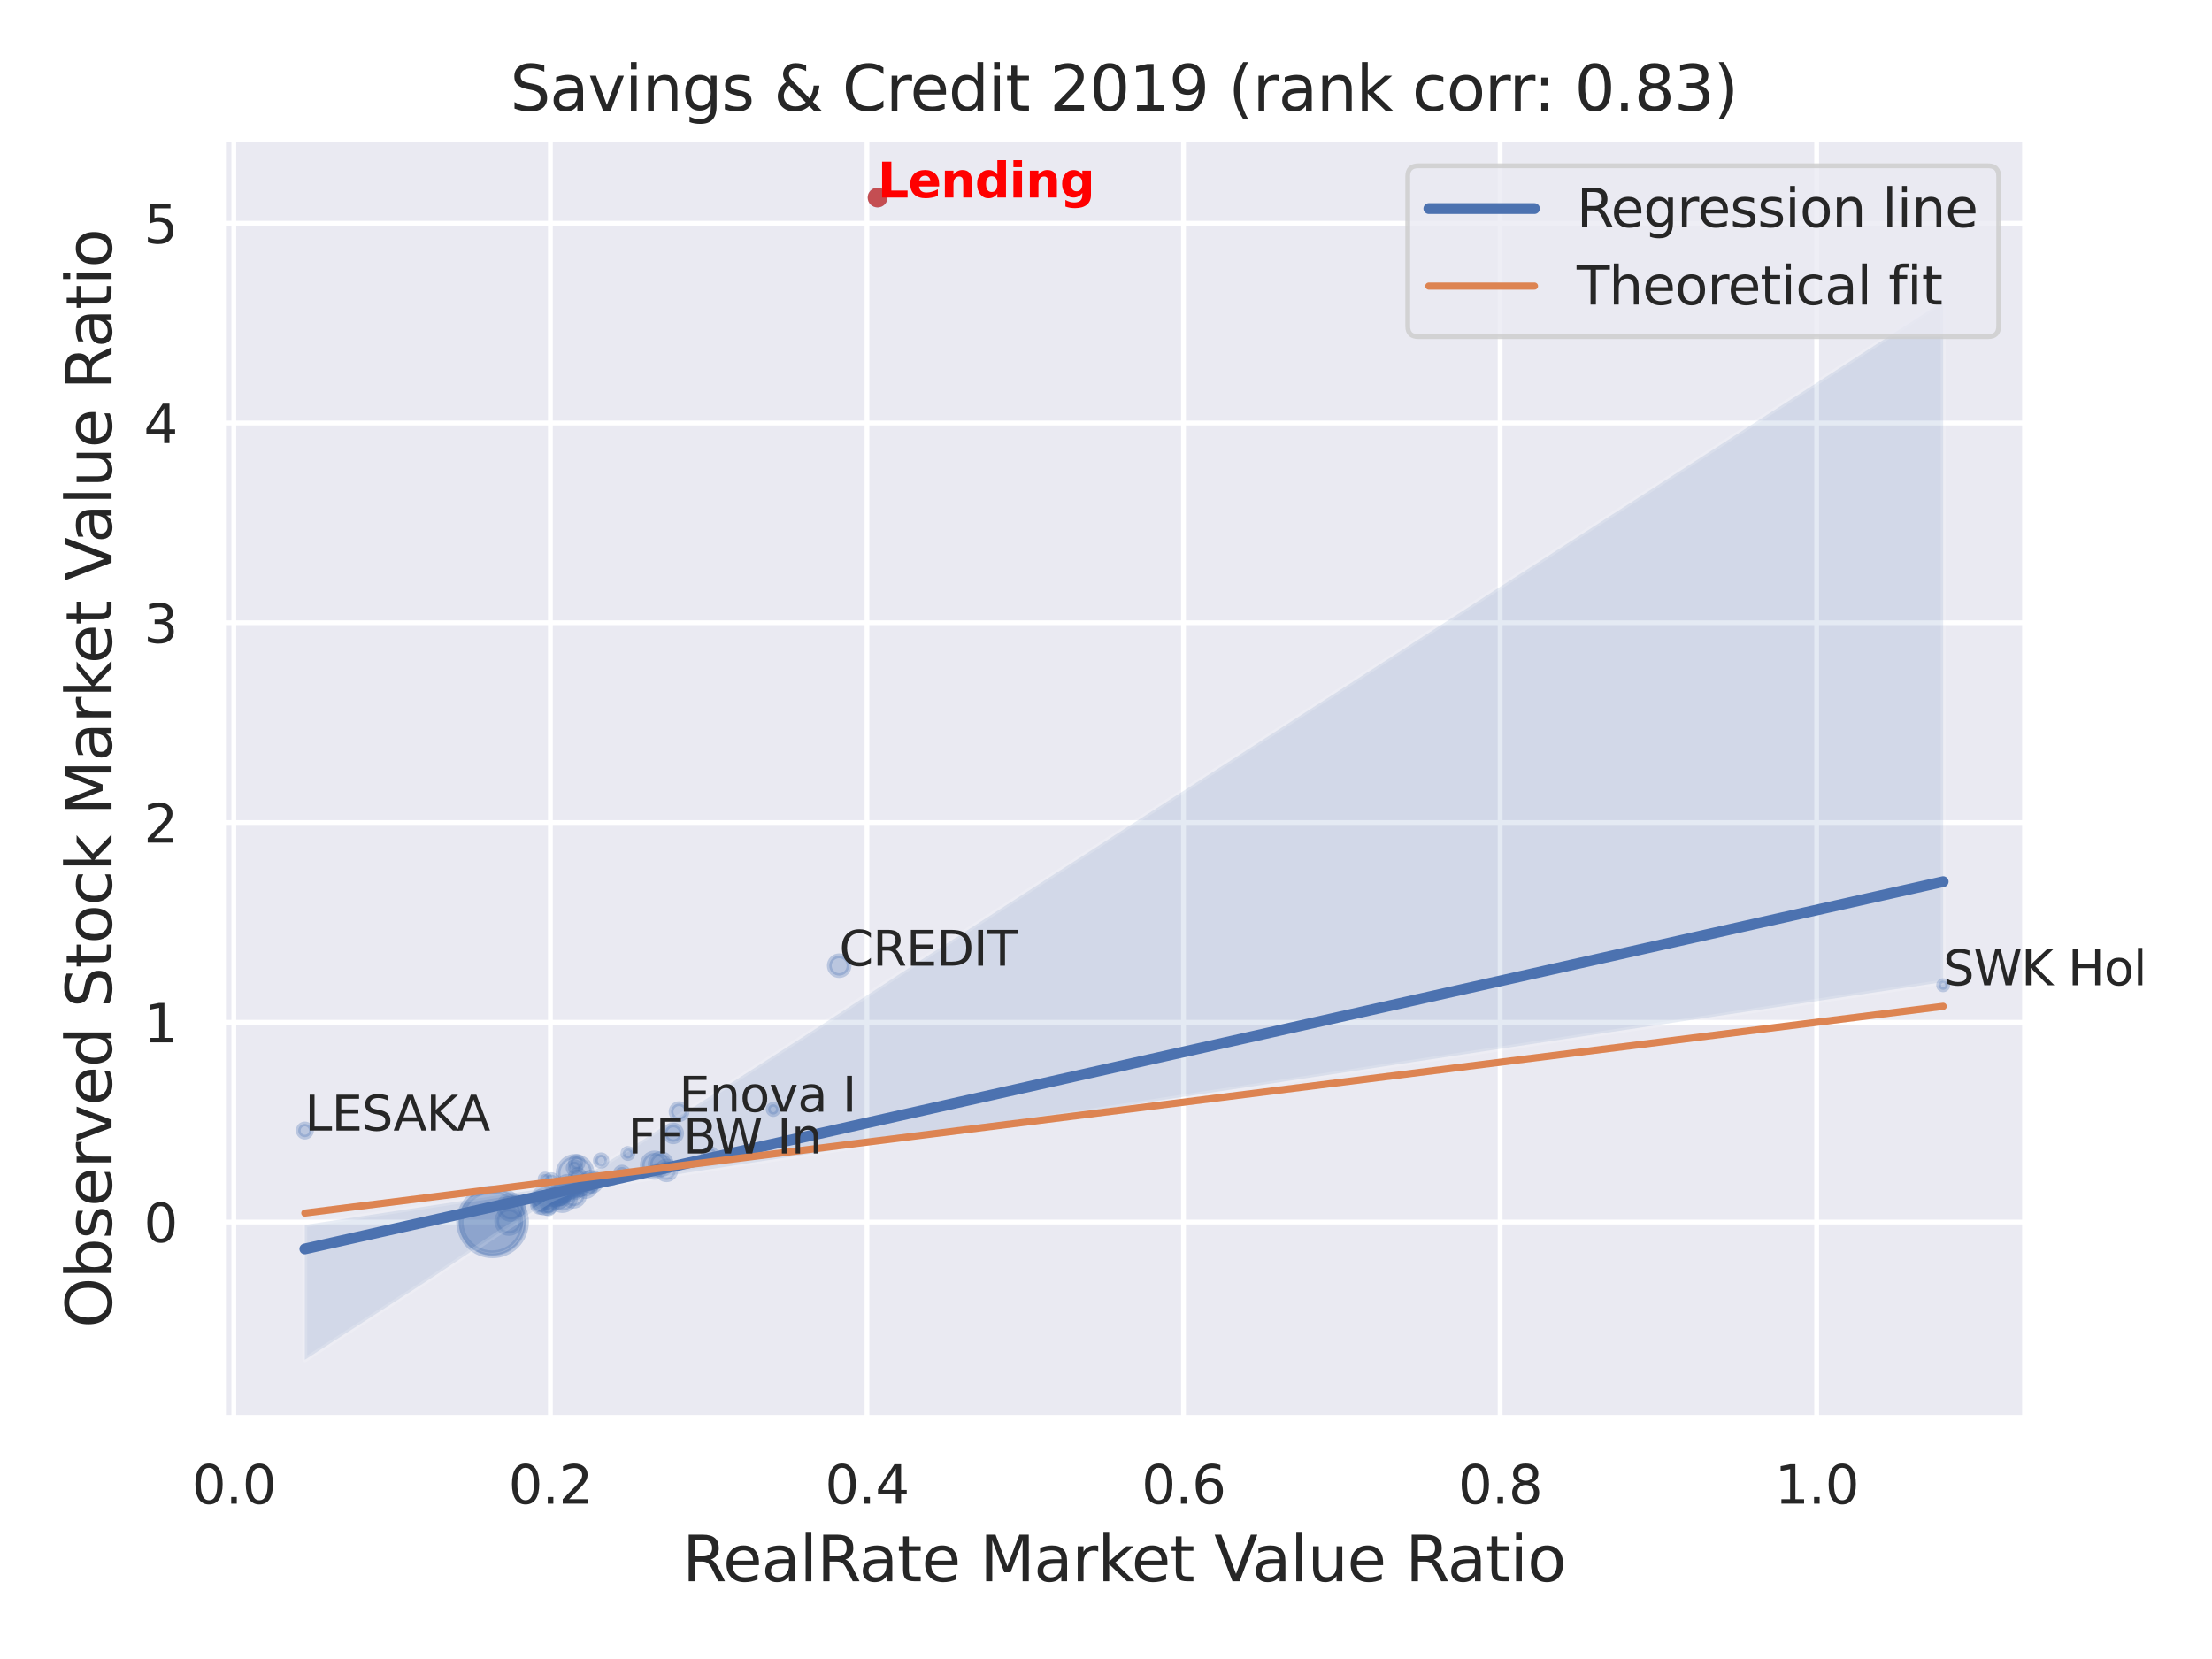 <?xml version="1.0" encoding="utf-8" standalone="no"?>
<!DOCTYPE svg PUBLIC "-//W3C//DTD SVG 1.1//EN"
  "http://www.w3.org/Graphics/SVG/1.1/DTD/svg11.dtd">
<svg xmlns:xlink="http://www.w3.org/1999/xlink" width="460.8pt" height="345.6pt" viewBox="0 0 460.8 345.6" xmlns="http://www.w3.org/2000/svg" version="1.1">
 <defs>
  <style type="text/css">*{stroke-linejoin: round; stroke-linecap: butt}</style>
 </defs>
 <g id="figure_1">
  <g id="patch_1">
   <path d="M 0 345.6 
L 460.8 345.6 
L 460.8 0 
L 0 0 
z
" style="fill: #ffffff"/>
  </g>
  <g id="axes_1">
   <g id="patch_2">
    <path d="M 46.44 295.38 
L 421.863 295.38 
L 421.863 29.04 
L 46.44 29.04 
z
" style="fill: #eaeaf2"/>
   </g>
   <g id="matplotlib.axis_1">
    <g id="xtick_1">
     <g id="line2d_1">
      <path d="M 48.707 295.38 
L 48.707 29.04 
" clip-path="url(#p73740c0434)" style="fill: none; stroke: #ffffff; stroke-linecap: round"/>
     </g>
     <g id="text_1">
      <!-- 0.0 -->
      <g style="fill: #262626" transform="translate(39.96 313.238) scale(0.11 -0.11)">
       <defs>
        <path id="DejaVuSans-30" d="M 2034 4250 
Q 1547 4250 1301 3770 
Q 1056 3291 1056 2328 
Q 1056 1369 1301 889 
Q 1547 409 2034 409 
Q 2525 409 2770 889 
Q 3016 1369 3016 2328 
Q 3016 3291 2770 3770 
Q 2525 4250 2034 4250 
z
M 2034 4750 
Q 2819 4750 3233 4129 
Q 3647 3509 3647 2328 
Q 3647 1150 3233 529 
Q 2819 -91 2034 -91 
Q 1250 -91 836 529 
Q 422 1150 422 2328 
Q 422 3509 836 4129 
Q 1250 4750 2034 4750 
z
" transform="scale(0.016)"/>
        <path id="DejaVuSans-2e" d="M 684 794 
L 1344 794 
L 1344 0 
L 684 0 
L 684 794 
z
" transform="scale(0.016)"/>
       </defs>
       <use xlink:href="#DejaVuSans-30"/>
       <use xlink:href="#DejaVuSans-2e" x="63.623"/>
       <use xlink:href="#DejaVuSans-30" x="95.41"/>
      </g>
     </g>
    </g>
    <g id="xtick_2">
     <g id="line2d_2">
      <path d="M 114.655 295.38 
L 114.655 29.04 
" clip-path="url(#p73740c0434)" style="fill: none; stroke: #ffffff; stroke-linecap: round"/>
     </g>
     <g id="text_2">
      <!-- 0.2 -->
      <g style="fill: #262626" transform="translate(105.908 313.238) scale(0.11 -0.11)">
       <defs>
        <path id="DejaVuSans-32" d="M 1228 531 
L 3431 531 
L 3431 0 
L 469 0 
L 469 531 
Q 828 903 1448 1529 
Q 2069 2156 2228 2338 
Q 2531 2678 2651 2914 
Q 2772 3150 2772 3378 
Q 2772 3750 2511 3984 
Q 2250 4219 1831 4219 
Q 1534 4219 1204 4116 
Q 875 4013 500 3803 
L 500 4441 
Q 881 4594 1212 4672 
Q 1544 4750 1819 4750 
Q 2544 4750 2975 4387 
Q 3406 4025 3406 3419 
Q 3406 3131 3298 2873 
Q 3191 2616 2906 2266 
Q 2828 2175 2409 1742 
Q 1991 1309 1228 531 
z
" transform="scale(0.016)"/>
       </defs>
       <use xlink:href="#DejaVuSans-30"/>
       <use xlink:href="#DejaVuSans-2e" x="63.623"/>
       <use xlink:href="#DejaVuSans-32" x="95.41"/>
      </g>
     </g>
    </g>
    <g id="xtick_3">
     <g id="line2d_3">
      <path d="M 180.603 295.38 
L 180.603 29.04 
" clip-path="url(#p73740c0434)" style="fill: none; stroke: #ffffff; stroke-linecap: round"/>
     </g>
     <g id="text_3">
      <!-- 0.4 -->
      <g style="fill: #262626" transform="translate(171.856 313.238) scale(0.11 -0.11)">
       <defs>
        <path id="DejaVuSans-34" d="M 2419 4116 
L 825 1625 
L 2419 1625 
L 2419 4116 
z
M 2253 4666 
L 3047 4666 
L 3047 1625 
L 3713 1625 
L 3713 1100 
L 3047 1100 
L 3047 0 
L 2419 0 
L 2419 1100 
L 313 1100 
L 313 1709 
L 2253 4666 
z
" transform="scale(0.016)"/>
       </defs>
       <use xlink:href="#DejaVuSans-30"/>
       <use xlink:href="#DejaVuSans-2e" x="63.623"/>
       <use xlink:href="#DejaVuSans-34" x="95.41"/>
      </g>
     </g>
    </g>
    <g id="xtick_4">
     <g id="line2d_4">
      <path d="M 246.551 295.38 
L 246.551 29.04 
" clip-path="url(#p73740c0434)" style="fill: none; stroke: #ffffff; stroke-linecap: round"/>
     </g>
     <g id="text_4">
      <!-- 0.6 -->
      <g style="fill: #262626" transform="translate(237.804 313.238) scale(0.11 -0.11)">
       <defs>
        <path id="DejaVuSans-36" d="M 2113 2584 
Q 1688 2584 1439 2293 
Q 1191 2003 1191 1497 
Q 1191 994 1439 701 
Q 1688 409 2113 409 
Q 2538 409 2786 701 
Q 3034 994 3034 1497 
Q 3034 2003 2786 2293 
Q 2538 2584 2113 2584 
z
M 3366 4563 
L 3366 3988 
Q 3128 4100 2886 4159 
Q 2644 4219 2406 4219 
Q 1781 4219 1451 3797 
Q 1122 3375 1075 2522 
Q 1259 2794 1537 2939 
Q 1816 3084 2150 3084 
Q 2853 3084 3261 2657 
Q 3669 2231 3669 1497 
Q 3669 778 3244 343 
Q 2819 -91 2113 -91 
Q 1303 -91 875 529 
Q 447 1150 447 2328 
Q 447 3434 972 4092 
Q 1497 4750 2381 4750 
Q 2619 4750 2861 4703 
Q 3103 4656 3366 4563 
z
" transform="scale(0.016)"/>
       </defs>
       <use xlink:href="#DejaVuSans-30"/>
       <use xlink:href="#DejaVuSans-2e" x="63.623"/>
       <use xlink:href="#DejaVuSans-36" x="95.41"/>
      </g>
     </g>
    </g>
    <g id="xtick_5">
     <g id="line2d_5">
      <path d="M 312.499 295.38 
L 312.499 29.04 
" clip-path="url(#p73740c0434)" style="fill: none; stroke: #ffffff; stroke-linecap: round"/>
     </g>
     <g id="text_5">
      <!-- 0.8 -->
      <g style="fill: #262626" transform="translate(303.753 313.238) scale(0.11 -0.11)">
       <defs>
        <path id="DejaVuSans-38" d="M 2034 2216 
Q 1584 2216 1326 1975 
Q 1069 1734 1069 1313 
Q 1069 891 1326 650 
Q 1584 409 2034 409 
Q 2484 409 2743 651 
Q 3003 894 3003 1313 
Q 3003 1734 2745 1975 
Q 2488 2216 2034 2216 
z
M 1403 2484 
Q 997 2584 770 2862 
Q 544 3141 544 3541 
Q 544 4100 942 4425 
Q 1341 4750 2034 4750 
Q 2731 4750 3128 4425 
Q 3525 4100 3525 3541 
Q 3525 3141 3298 2862 
Q 3072 2584 2669 2484 
Q 3125 2378 3379 2068 
Q 3634 1759 3634 1313 
Q 3634 634 3220 271 
Q 2806 -91 2034 -91 
Q 1263 -91 848 271 
Q 434 634 434 1313 
Q 434 1759 690 2068 
Q 947 2378 1403 2484 
z
M 1172 3481 
Q 1172 3119 1398 2916 
Q 1625 2713 2034 2713 
Q 2441 2713 2670 2916 
Q 2900 3119 2900 3481 
Q 2900 3844 2670 4047 
Q 2441 4250 2034 4250 
Q 1625 4250 1398 4047 
Q 1172 3844 1172 3481 
z
" transform="scale(0.016)"/>
       </defs>
       <use xlink:href="#DejaVuSans-30"/>
       <use xlink:href="#DejaVuSans-2e" x="63.623"/>
       <use xlink:href="#DejaVuSans-38" x="95.41"/>
      </g>
     </g>
    </g>
    <g id="xtick_6">
     <g id="line2d_6">
      <path d="M 378.448 295.38 
L 378.448 29.04 
" clip-path="url(#p73740c0434)" style="fill: none; stroke: #ffffff; stroke-linecap: round"/>
     </g>
     <g id="text_6">
      <!-- 1.0 -->
      <g style="fill: #262626" transform="translate(369.701 313.238) scale(0.11 -0.11)">
       <defs>
        <path id="DejaVuSans-31" d="M 794 531 
L 1825 531 
L 1825 4091 
L 703 3866 
L 703 4441 
L 1819 4666 
L 2450 4666 
L 2450 531 
L 3481 531 
L 3481 0 
L 794 0 
L 794 531 
z
" transform="scale(0.016)"/>
       </defs>
       <use xlink:href="#DejaVuSans-31"/>
       <use xlink:href="#DejaVuSans-2e" x="63.623"/>
       <use xlink:href="#DejaVuSans-30" x="95.41"/>
      </g>
     </g>
    </g>
    <g id="text_7">
     <!-- RealRate Market Value Ratio -->
     <g style="fill: #262626" transform="translate(142.165 329.404) scale(0.13 -0.13)">
      <defs>
       <path id="DejaVuSans-52" d="M 2841 2188 
Q 3044 2119 3236 1894 
Q 3428 1669 3622 1275 
L 4263 0 
L 3584 0 
L 2988 1197 
Q 2756 1666 2539 1819 
Q 2322 1972 1947 1972 
L 1259 1972 
L 1259 0 
L 628 0 
L 628 4666 
L 2053 4666 
Q 2853 4666 3247 4331 
Q 3641 3997 3641 3322 
Q 3641 2881 3436 2590 
Q 3231 2300 2841 2188 
z
M 1259 4147 
L 1259 2491 
L 2053 2491 
Q 2509 2491 2742 2702 
Q 2975 2913 2975 3322 
Q 2975 3731 2742 3939 
Q 2509 4147 2053 4147 
L 1259 4147 
z
" transform="scale(0.016)"/>
       <path id="DejaVuSans-65" d="M 3597 1894 
L 3597 1613 
L 953 1613 
Q 991 1019 1311 708 
Q 1631 397 2203 397 
Q 2534 397 2845 478 
Q 3156 559 3463 722 
L 3463 178 
Q 3153 47 2828 -22 
Q 2503 -91 2169 -91 
Q 1331 -91 842 396 
Q 353 884 353 1716 
Q 353 2575 817 3079 
Q 1281 3584 2069 3584 
Q 2775 3584 3186 3129 
Q 3597 2675 3597 1894 
z
M 3022 2063 
Q 3016 2534 2758 2815 
Q 2500 3097 2075 3097 
Q 1594 3097 1305 2825 
Q 1016 2553 972 2059 
L 3022 2063 
z
" transform="scale(0.016)"/>
       <path id="DejaVuSans-61" d="M 2194 1759 
Q 1497 1759 1228 1600 
Q 959 1441 959 1056 
Q 959 750 1161 570 
Q 1363 391 1709 391 
Q 2188 391 2477 730 
Q 2766 1069 2766 1631 
L 2766 1759 
L 2194 1759 
z
M 3341 1997 
L 3341 0 
L 2766 0 
L 2766 531 
Q 2569 213 2275 61 
Q 1981 -91 1556 -91 
Q 1019 -91 701 211 
Q 384 513 384 1019 
Q 384 1609 779 1909 
Q 1175 2209 1959 2209 
L 2766 2209 
L 2766 2266 
Q 2766 2663 2505 2880 
Q 2244 3097 1772 3097 
Q 1472 3097 1187 3025 
Q 903 2953 641 2809 
L 641 3341 
Q 956 3463 1253 3523 
Q 1550 3584 1831 3584 
Q 2591 3584 2966 3190 
Q 3341 2797 3341 1997 
z
" transform="scale(0.016)"/>
       <path id="DejaVuSans-6c" d="M 603 4863 
L 1178 4863 
L 1178 0 
L 603 0 
L 603 4863 
z
" transform="scale(0.016)"/>
       <path id="DejaVuSans-74" d="M 1172 4494 
L 1172 3500 
L 2356 3500 
L 2356 3053 
L 1172 3053 
L 1172 1153 
Q 1172 725 1289 603 
Q 1406 481 1766 481 
L 2356 481 
L 2356 0 
L 1766 0 
Q 1100 0 847 248 
Q 594 497 594 1153 
L 594 3053 
L 172 3053 
L 172 3500 
L 594 3500 
L 594 4494 
L 1172 4494 
z
" transform="scale(0.016)"/>
       <path id="DejaVuSans-20" transform="scale(0.016)"/>
       <path id="DejaVuSans-4d" d="M 628 4666 
L 1569 4666 
L 2759 1491 
L 3956 4666 
L 4897 4666 
L 4897 0 
L 4281 0 
L 4281 4097 
L 3078 897 
L 2444 897 
L 1241 4097 
L 1241 0 
L 628 0 
L 628 4666 
z
" transform="scale(0.016)"/>
       <path id="DejaVuSans-72" d="M 2631 2963 
Q 2534 3019 2420 3045 
Q 2306 3072 2169 3072 
Q 1681 3072 1420 2755 
Q 1159 2438 1159 1844 
L 1159 0 
L 581 0 
L 581 3500 
L 1159 3500 
L 1159 2956 
Q 1341 3275 1631 3429 
Q 1922 3584 2338 3584 
Q 2397 3584 2469 3576 
Q 2541 3569 2628 3553 
L 2631 2963 
z
" transform="scale(0.016)"/>
       <path id="DejaVuSans-6b" d="M 581 4863 
L 1159 4863 
L 1159 1991 
L 2875 3500 
L 3609 3500 
L 1753 1863 
L 3688 0 
L 2938 0 
L 1159 1709 
L 1159 0 
L 581 0 
L 581 4863 
z
" transform="scale(0.016)"/>
       <path id="DejaVuSans-56" d="M 1831 0 
L 50 4666 
L 709 4666 
L 2188 738 
L 3669 4666 
L 4325 4666 
L 2547 0 
L 1831 0 
z
" transform="scale(0.016)"/>
       <path id="DejaVuSans-75" d="M 544 1381 
L 544 3500 
L 1119 3500 
L 1119 1403 
Q 1119 906 1312 657 
Q 1506 409 1894 409 
Q 2359 409 2629 706 
Q 2900 1003 2900 1516 
L 2900 3500 
L 3475 3500 
L 3475 0 
L 2900 0 
L 2900 538 
Q 2691 219 2414 64 
Q 2138 -91 1772 -91 
Q 1169 -91 856 284 
Q 544 659 544 1381 
z
M 1991 3584 
L 1991 3584 
z
" transform="scale(0.016)"/>
       <path id="DejaVuSans-69" d="M 603 3500 
L 1178 3500 
L 1178 0 
L 603 0 
L 603 3500 
z
M 603 4863 
L 1178 4863 
L 1178 4134 
L 603 4134 
L 603 4863 
z
" transform="scale(0.016)"/>
       <path id="DejaVuSans-6f" d="M 1959 3097 
Q 1497 3097 1228 2736 
Q 959 2375 959 1747 
Q 959 1119 1226 758 
Q 1494 397 1959 397 
Q 2419 397 2687 759 
Q 2956 1122 2956 1747 
Q 2956 2369 2687 2733 
Q 2419 3097 1959 3097 
z
M 1959 3584 
Q 2709 3584 3137 3096 
Q 3566 2609 3566 1747 
Q 3566 888 3137 398 
Q 2709 -91 1959 -91 
Q 1206 -91 779 398 
Q 353 888 353 1747 
Q 353 2609 779 3096 
Q 1206 3584 1959 3584 
z
" transform="scale(0.016)"/>
      </defs>
      <use xlink:href="#DejaVuSans-52"/>
      <use xlink:href="#DejaVuSans-65" x="64.982"/>
      <use xlink:href="#DejaVuSans-61" x="126.506"/>
      <use xlink:href="#DejaVuSans-6c" x="187.785"/>
      <use xlink:href="#DejaVuSans-52" x="215.568"/>
      <use xlink:href="#DejaVuSans-61" x="282.801"/>
      <use xlink:href="#DejaVuSans-74" x="344.08"/>
      <use xlink:href="#DejaVuSans-65" x="383.289"/>
      <use xlink:href="#DejaVuSans-20" x="444.812"/>
      <use xlink:href="#DejaVuSans-4d" x="476.6"/>
      <use xlink:href="#DejaVuSans-61" x="562.879"/>
      <use xlink:href="#DejaVuSans-72" x="624.158"/>
      <use xlink:href="#DejaVuSans-6b" x="665.271"/>
      <use xlink:href="#DejaVuSans-65" x="719.557"/>
      <use xlink:href="#DejaVuSans-74" x="781.08"/>
      <use xlink:href="#DejaVuSans-20" x="820.289"/>
      <use xlink:href="#DejaVuSans-56" x="852.076"/>
      <use xlink:href="#DejaVuSans-61" x="912.734"/>
      <use xlink:href="#DejaVuSans-6c" x="974.014"/>
      <use xlink:href="#DejaVuSans-75" x="1001.797"/>
      <use xlink:href="#DejaVuSans-65" x="1065.176"/>
      <use xlink:href="#DejaVuSans-20" x="1126.699"/>
      <use xlink:href="#DejaVuSans-52" x="1158.486"/>
      <use xlink:href="#DejaVuSans-61" x="1225.719"/>
      <use xlink:href="#DejaVuSans-74" x="1286.998"/>
      <use xlink:href="#DejaVuSans-69" x="1326.207"/>
      <use xlink:href="#DejaVuSans-6f" x="1353.99"/>
     </g>
    </g>
   </g>
   <g id="matplotlib.axis_2">
    <g id="ytick_1">
     <g id="line2d_7">
      <path d="M 46.44 254.576 
L 421.863 254.576 
" clip-path="url(#p73740c0434)" style="fill: none; stroke: #ffffff; stroke-linecap: round"/>
     </g>
     <g id="text_8">
      <!-- 0 -->
      <g style="fill: #262626" transform="translate(29.941 258.755) scale(0.11 -0.11)">
       <use xlink:href="#DejaVuSans-30"/>
      </g>
     </g>
    </g>
    <g id="ytick_2">
     <g id="line2d_8">
      <path d="M 46.44 212.961 
L 421.863 212.961 
" clip-path="url(#p73740c0434)" style="fill: none; stroke: #ffffff; stroke-linecap: round"/>
     </g>
     <g id="text_9">
      <!-- 1 -->
      <g style="fill: #262626" transform="translate(29.941 217.14) scale(0.11 -0.11)">
       <use xlink:href="#DejaVuSans-31"/>
      </g>
     </g>
    </g>
    <g id="ytick_3">
     <g id="line2d_9">
      <path d="M 46.44 171.346 
L 421.863 171.346 
" clip-path="url(#p73740c0434)" style="fill: none; stroke: #ffffff; stroke-linecap: round"/>
     </g>
     <g id="text_10">
      <!-- 2 -->
      <g style="fill: #262626" transform="translate(29.941 175.525) scale(0.11 -0.11)">
       <use xlink:href="#DejaVuSans-32"/>
      </g>
     </g>
    </g>
    <g id="ytick_4">
     <g id="line2d_10">
      <path d="M 46.44 129.731 
L 421.863 129.731 
" clip-path="url(#p73740c0434)" style="fill: none; stroke: #ffffff; stroke-linecap: round"/>
     </g>
     <g id="text_11">
      <!-- 3 -->
      <g style="fill: #262626" transform="translate(29.941 133.91) scale(0.11 -0.11)">
       <defs>
        <path id="DejaVuSans-33" d="M 2597 2516 
Q 3050 2419 3304 2112 
Q 3559 1806 3559 1356 
Q 3559 666 3084 287 
Q 2609 -91 1734 -91 
Q 1441 -91 1130 -33 
Q 819 25 488 141 
L 488 750 
Q 750 597 1062 519 
Q 1375 441 1716 441 
Q 2309 441 2620 675 
Q 2931 909 2931 1356 
Q 2931 1769 2642 2001 
Q 2353 2234 1838 2234 
L 1294 2234 
L 1294 2753 
L 1863 2753 
Q 2328 2753 2575 2939 
Q 2822 3125 2822 3475 
Q 2822 3834 2567 4026 
Q 2313 4219 1838 4219 
Q 1578 4219 1281 4162 
Q 984 4106 628 3988 
L 628 4550 
Q 988 4650 1302 4700 
Q 1616 4750 1894 4750 
Q 2613 4750 3031 4423 
Q 3450 4097 3450 3541 
Q 3450 3153 3228 2886 
Q 3006 2619 2597 2516 
z
" transform="scale(0.016)"/>
       </defs>
       <use xlink:href="#DejaVuSans-33"/>
      </g>
     </g>
    </g>
    <g id="ytick_5">
     <g id="line2d_11">
      <path d="M 46.44 88.116 
L 421.863 88.116 
" clip-path="url(#p73740c0434)" style="fill: none; stroke: #ffffff; stroke-linecap: round"/>
     </g>
     <g id="text_12">
      <!-- 4 -->
      <g style="fill: #262626" transform="translate(29.941 92.295) scale(0.11 -0.11)">
       <use xlink:href="#DejaVuSans-34"/>
      </g>
     </g>
    </g>
    <g id="ytick_6">
     <g id="line2d_12">
      <path d="M 46.44 46.501 
L 421.863 46.501 
" clip-path="url(#p73740c0434)" style="fill: none; stroke: #ffffff; stroke-linecap: round"/>
     </g>
     <g id="text_13">
      <!-- 5 -->
      <g style="fill: #262626" transform="translate(29.941 50.68) scale(0.11 -0.11)">
       <defs>
        <path id="DejaVuSans-35" d="M 691 4666 
L 3169 4666 
L 3169 4134 
L 1269 4134 
L 1269 2991 
Q 1406 3038 1543 3061 
Q 1681 3084 1819 3084 
Q 2600 3084 3056 2656 
Q 3513 2228 3513 1497 
Q 3513 744 3044 326 
Q 2575 -91 1722 -91 
Q 1428 -91 1123 -41 
Q 819 9 494 109 
L 494 744 
Q 775 591 1075 516 
Q 1375 441 1709 441 
Q 2250 441 2565 725 
Q 2881 1009 2881 1497 
Q 2881 1984 2565 2268 
Q 2250 2553 1709 2553 
Q 1456 2553 1204 2497 
Q 953 2441 691 2322 
L 691 4666 
z
" transform="scale(0.016)"/>
       </defs>
       <use xlink:href="#DejaVuSans-35"/>
      </g>
     </g>
    </g>
    <g id="text_14">
     <!-- Observed Stock Market Value Ratio -->
     <g style="fill: #262626" transform="translate(23.238 276.612) rotate(-90) scale(0.13 -0.13)">
      <defs>
       <path id="DejaVuSans-4f" d="M 2522 4238 
Q 1834 4238 1429 3725 
Q 1025 3213 1025 2328 
Q 1025 1447 1429 934 
Q 1834 422 2522 422 
Q 3209 422 3611 934 
Q 4013 1447 4013 2328 
Q 4013 3213 3611 3725 
Q 3209 4238 2522 4238 
z
M 2522 4750 
Q 3503 4750 4090 4092 
Q 4678 3434 4678 2328 
Q 4678 1225 4090 567 
Q 3503 -91 2522 -91 
Q 1538 -91 948 565 
Q 359 1222 359 2328 
Q 359 3434 948 4092 
Q 1538 4750 2522 4750 
z
" transform="scale(0.016)"/>
       <path id="DejaVuSans-62" d="M 3116 1747 
Q 3116 2381 2855 2742 
Q 2594 3103 2138 3103 
Q 1681 3103 1420 2742 
Q 1159 2381 1159 1747 
Q 1159 1113 1420 752 
Q 1681 391 2138 391 
Q 2594 391 2855 752 
Q 3116 1113 3116 1747 
z
M 1159 2969 
Q 1341 3281 1617 3432 
Q 1894 3584 2278 3584 
Q 2916 3584 3314 3078 
Q 3713 2572 3713 1747 
Q 3713 922 3314 415 
Q 2916 -91 2278 -91 
Q 1894 -91 1617 61 
Q 1341 213 1159 525 
L 1159 0 
L 581 0 
L 581 4863 
L 1159 4863 
L 1159 2969 
z
" transform="scale(0.016)"/>
       <path id="DejaVuSans-73" d="M 2834 3397 
L 2834 2853 
Q 2591 2978 2328 3040 
Q 2066 3103 1784 3103 
Q 1356 3103 1142 2972 
Q 928 2841 928 2578 
Q 928 2378 1081 2264 
Q 1234 2150 1697 2047 
L 1894 2003 
Q 2506 1872 2764 1633 
Q 3022 1394 3022 966 
Q 3022 478 2636 193 
Q 2250 -91 1575 -91 
Q 1294 -91 989 -36 
Q 684 19 347 128 
L 347 722 
Q 666 556 975 473 
Q 1284 391 1588 391 
Q 1994 391 2212 530 
Q 2431 669 2431 922 
Q 2431 1156 2273 1281 
Q 2116 1406 1581 1522 
L 1381 1569 
Q 847 1681 609 1914 
Q 372 2147 372 2553 
Q 372 3047 722 3315 
Q 1072 3584 1716 3584 
Q 2034 3584 2315 3537 
Q 2597 3491 2834 3397 
z
" transform="scale(0.016)"/>
       <path id="DejaVuSans-76" d="M 191 3500 
L 800 3500 
L 1894 563 
L 2988 3500 
L 3597 3500 
L 2284 0 
L 1503 0 
L 191 3500 
z
" transform="scale(0.016)"/>
       <path id="DejaVuSans-64" d="M 2906 2969 
L 2906 4863 
L 3481 4863 
L 3481 0 
L 2906 0 
L 2906 525 
Q 2725 213 2448 61 
Q 2172 -91 1784 -91 
Q 1150 -91 751 415 
Q 353 922 353 1747 
Q 353 2572 751 3078 
Q 1150 3584 1784 3584 
Q 2172 3584 2448 3432 
Q 2725 3281 2906 2969 
z
M 947 1747 
Q 947 1113 1208 752 
Q 1469 391 1925 391 
Q 2381 391 2643 752 
Q 2906 1113 2906 1747 
Q 2906 2381 2643 2742 
Q 2381 3103 1925 3103 
Q 1469 3103 1208 2742 
Q 947 2381 947 1747 
z
" transform="scale(0.016)"/>
       <path id="DejaVuSans-53" d="M 3425 4513 
L 3425 3897 
Q 3066 4069 2747 4153 
Q 2428 4238 2131 4238 
Q 1616 4238 1336 4038 
Q 1056 3838 1056 3469 
Q 1056 3159 1242 3001 
Q 1428 2844 1947 2747 
L 2328 2669 
Q 3034 2534 3370 2195 
Q 3706 1856 3706 1288 
Q 3706 609 3251 259 
Q 2797 -91 1919 -91 
Q 1588 -91 1214 -16 
Q 841 59 441 206 
L 441 856 
Q 825 641 1194 531 
Q 1563 422 1919 422 
Q 2459 422 2753 634 
Q 3047 847 3047 1241 
Q 3047 1584 2836 1778 
Q 2625 1972 2144 2069 
L 1759 2144 
Q 1053 2284 737 2584 
Q 422 2884 422 3419 
Q 422 4038 858 4394 
Q 1294 4750 2059 4750 
Q 2388 4750 2728 4690 
Q 3069 4631 3425 4513 
z
" transform="scale(0.016)"/>
       <path id="DejaVuSans-63" d="M 3122 3366 
L 3122 2828 
Q 2878 2963 2633 3030 
Q 2388 3097 2138 3097 
Q 1578 3097 1268 2742 
Q 959 2388 959 1747 
Q 959 1106 1268 751 
Q 1578 397 2138 397 
Q 2388 397 2633 464 
Q 2878 531 3122 666 
L 3122 134 
Q 2881 22 2623 -34 
Q 2366 -91 2075 -91 
Q 1284 -91 818 406 
Q 353 903 353 1747 
Q 353 2603 823 3093 
Q 1294 3584 2113 3584 
Q 2378 3584 2631 3529 
Q 2884 3475 3122 3366 
z
" transform="scale(0.016)"/>
      </defs>
      <use xlink:href="#DejaVuSans-4f"/>
      <use xlink:href="#DejaVuSans-62" x="78.711"/>
      <use xlink:href="#DejaVuSans-73" x="142.188"/>
      <use xlink:href="#DejaVuSans-65" x="194.287"/>
      <use xlink:href="#DejaVuSans-72" x="255.811"/>
      <use xlink:href="#DejaVuSans-76" x="296.924"/>
      <use xlink:href="#DejaVuSans-65" x="356.104"/>
      <use xlink:href="#DejaVuSans-64" x="417.627"/>
      <use xlink:href="#DejaVuSans-20" x="481.104"/>
      <use xlink:href="#DejaVuSans-53" x="512.891"/>
      <use xlink:href="#DejaVuSans-74" x="576.367"/>
      <use xlink:href="#DejaVuSans-6f" x="615.576"/>
      <use xlink:href="#DejaVuSans-63" x="676.758"/>
      <use xlink:href="#DejaVuSans-6b" x="731.738"/>
      <use xlink:href="#DejaVuSans-20" x="789.648"/>
      <use xlink:href="#DejaVuSans-4d" x="821.436"/>
      <use xlink:href="#DejaVuSans-61" x="907.715"/>
      <use xlink:href="#DejaVuSans-72" x="968.994"/>
      <use xlink:href="#DejaVuSans-6b" x="1010.107"/>
      <use xlink:href="#DejaVuSans-65" x="1064.393"/>
      <use xlink:href="#DejaVuSans-74" x="1125.916"/>
      <use xlink:href="#DejaVuSans-20" x="1165.125"/>
      <use xlink:href="#DejaVuSans-56" x="1196.912"/>
      <use xlink:href="#DejaVuSans-61" x="1257.57"/>
      <use xlink:href="#DejaVuSans-6c" x="1318.85"/>
      <use xlink:href="#DejaVuSans-75" x="1346.633"/>
      <use xlink:href="#DejaVuSans-65" x="1410.012"/>
      <use xlink:href="#DejaVuSans-20" x="1471.535"/>
      <use xlink:href="#DejaVuSans-52" x="1503.322"/>
      <use xlink:href="#DejaVuSans-61" x="1570.555"/>
      <use xlink:href="#DejaVuSans-74" x="1631.834"/>
      <use xlink:href="#DejaVuSans-69" x="1671.043"/>
      <use xlink:href="#DejaVuSans-6f" x="1698.826"/>
     </g>
    </g>
   </g>
   <g id="PathCollection_1">
    <path d="M 102.61 261.604 
C 104.485 261.604 106.284 260.859 107.61 259.533 
C 108.936 258.207 109.681 256.408 109.681 254.533 
C 109.681 252.657 108.936 250.859 107.61 249.533 
C 106.284 248.207 104.485 247.462 102.61 247.462 
C 100.734 247.462 98.936 248.207 97.61 249.533 
C 96.284 250.859 95.539 252.657 95.539 254.533 
C 95.539 256.408 96.284 258.207 97.61 259.533 
C 98.936 260.859 100.734 261.604 102.61 261.604 
z
" clip-path="url(#p73740c0434)" style="fill: #4c72b0; fill-opacity: 0.3; stroke: #4c72b0; stroke-opacity: 0.3"/>
    <path d="M 120.313 246.641 
C 120.713 246.641 121.097 246.483 121.379 246.2 
C 121.662 245.917 121.821 245.534 121.821 245.134 
C 121.821 244.734 121.662 244.351 121.379 244.068 
C 121.097 243.786 120.713 243.627 120.313 243.627 
C 119.914 243.627 119.53 243.786 119.248 244.068 
C 118.965 244.351 118.806 244.734 118.806 245.134 
C 118.806 245.534 118.965 245.917 119.248 246.2 
C 119.53 246.483 119.914 246.641 120.313 246.641 
z
" clip-path="url(#p73740c0434)" style="fill: #4c72b0; fill-opacity: 0.3; stroke: #4c72b0; stroke-opacity: 0.3"/>
    <path d="M 115.862 250.895 
C 116.274 250.895 116.67 250.731 116.962 250.439 
C 117.253 250.147 117.417 249.752 117.417 249.339 
C 117.417 248.927 117.253 248.531 116.962 248.239 
C 116.67 247.947 116.274 247.783 115.862 247.783 
C 115.449 247.783 115.053 247.947 114.762 248.239 
C 114.47 248.531 114.306 248.927 114.306 249.339 
C 114.306 249.752 114.47 250.147 114.762 250.439 
C 115.053 250.731 115.449 250.895 115.862 250.895 
z
" clip-path="url(#p73740c0434)" style="fill: #4c72b0; fill-opacity: 0.3; stroke: #4c72b0; stroke-opacity: 0.3"/>
    <path d="M 106.022 256.956 
C 106.698 256.956 107.347 256.688 107.825 256.209 
C 108.304 255.731 108.572 255.082 108.572 254.406 
C 108.572 253.729 108.304 253.081 107.825 252.602 
C 107.347 252.124 106.698 251.855 106.022 251.855 
C 105.345 251.855 104.696 252.124 104.218 252.602 
C 103.74 253.081 103.471 253.729 103.471 254.406 
C 103.471 255.082 103.74 255.731 104.218 256.209 
C 104.696 256.688 105.345 256.956 106.022 256.956 
z
" clip-path="url(#p73740c0434)" style="fill: #4c72b0; fill-opacity: 0.3; stroke: #4c72b0; stroke-opacity: 0.3"/>
    <path d="M 174.819 203.235 
C 175.366 203.235 175.89 203.017 176.277 202.631 
C 176.664 202.244 176.881 201.719 176.881 201.172 
C 176.881 200.625 176.664 200.1 176.277 199.714 
C 175.89 199.327 175.366 199.109 174.819 199.109 
C 174.272 199.109 173.747 199.327 173.36 199.714 
C 172.973 200.1 172.756 200.625 172.756 201.172 
C 172.756 201.719 172.973 202.244 173.36 202.631 
C 173.747 203.017 174.272 203.235 174.819 203.235 
z
" clip-path="url(#p73740c0434)" style="fill: #4c72b0; fill-opacity: 0.3; stroke: #4c72b0; stroke-opacity: 0.3"/>
    <path d="M 116.458 250.789 
C 116.842 250.789 117.211 250.636 117.483 250.364 
C 117.755 250.092 117.908 249.723 117.908 249.338 
C 117.908 248.954 117.755 248.585 117.483 248.313 
C 117.211 248.041 116.842 247.888 116.458 247.888 
C 116.073 247.888 115.704 248.041 115.432 248.313 
C 115.16 248.585 115.007 248.954 115.007 249.338 
C 115.007 249.723 115.16 250.092 115.432 250.364 
C 115.704 250.636 116.073 250.789 116.458 250.789 
z
" clip-path="url(#p73740c0434)" style="fill: #4c72b0; fill-opacity: 0.3; stroke: #4c72b0; stroke-opacity: 0.3"/>
    <path d="M 118.146 250.106 
C 118.491 250.106 118.822 249.968 119.066 249.725 
C 119.31 249.481 119.447 249.15 119.447 248.805 
C 119.447 248.46 119.31 248.129 119.066 247.885 
C 118.822 247.641 118.491 247.504 118.146 247.504 
C 117.801 247.504 117.47 247.641 117.226 247.885 
C 116.982 248.129 116.845 248.46 116.845 248.805 
C 116.845 249.15 116.982 249.481 117.226 249.725 
C 117.47 249.968 117.801 250.106 118.146 250.106 
z
" clip-path="url(#p73740c0434)" style="fill: #4c72b0; fill-opacity: 0.3; stroke: #4c72b0; stroke-opacity: 0.3"/>
    <path d="M 161.084 232.175 
C 161.367 232.175 161.638 232.062 161.838 231.862 
C 162.038 231.662 162.15 231.391 162.15 231.109 
C 162.15 230.826 162.038 230.555 161.838 230.355 
C 161.638 230.155 161.367 230.043 161.084 230.043 
C 160.801 230.043 160.53 230.155 160.33 230.355 
C 160.13 230.555 160.018 230.826 160.018 231.109 
C 160.018 231.391 160.13 231.662 160.33 231.862 
C 160.53 232.062 160.801 232.175 161.084 232.175 
z
" clip-path="url(#p73740c0434)" style="fill: #4c72b0; fill-opacity: 0.3; stroke: #4c72b0; stroke-opacity: 0.3"/>
    <path d="M 114.27 252.877 
C 114.579 252.877 114.876 252.754 115.094 252.536 
C 115.313 252.317 115.436 252.02 115.436 251.711 
C 115.436 251.402 115.313 251.105 115.094 250.886 
C 114.876 250.668 114.579 250.545 114.27 250.545 
C 113.96 250.545 113.664 250.668 113.445 250.886 
C 113.226 251.105 113.104 251.402 113.104 251.711 
C 113.104 252.02 113.226 252.317 113.445 252.536 
C 113.664 252.754 113.96 252.877 114.27 252.877 
z
" clip-path="url(#p73740c0434)" style="fill: #4c72b0; fill-opacity: 0.3; stroke: #4c72b0; stroke-opacity: 0.3"/>
    <path d="M 102.51 260.983 
C 104.219 260.983 105.858 260.304 107.067 259.096 
C 108.275 257.887 108.954 256.248 108.954 254.539 
C 108.954 252.83 108.275 251.19 107.067 249.982 
C 105.858 248.774 104.219 248.094 102.51 248.094 
C 100.801 248.094 99.162 248.774 97.953 249.982 
C 96.745 251.19 96.066 252.83 96.066 254.539 
C 96.066 256.248 96.745 257.887 97.953 259.096 
C 99.162 260.304 100.801 260.983 102.51 260.983 
z
" clip-path="url(#p73740c0434)" style="fill: #4c72b0; fill-opacity: 0.3; stroke: #4c72b0; stroke-opacity: 0.3"/>
    <path d="M 117.14 252.188 
C 117.871 252.188 118.572 251.897 119.088 251.381 
C 119.605 250.864 119.895 250.163 119.895 249.432 
C 119.895 248.702 119.605 248.001 119.088 247.484 
C 118.572 246.967 117.871 246.677 117.14 246.677 
C 116.409 246.677 115.709 246.967 115.192 247.484 
C 114.675 248.001 114.385 248.702 114.385 249.432 
C 114.385 250.163 114.675 250.864 115.192 251.381 
C 115.709 251.897 116.409 252.188 117.14 252.188 
z
" clip-path="url(#p73740c0434)" style="fill: #4c72b0; fill-opacity: 0.3; stroke: #4c72b0; stroke-opacity: 0.3"/>
    <path d="M 116.662 248.913 
C 117.038 248.913 117.399 248.764 117.664 248.498 
C 117.93 248.232 118.08 247.872 118.08 247.496 
C 118.08 247.12 117.93 246.759 117.664 246.493 
C 117.399 246.228 117.038 246.078 116.662 246.078 
C 116.286 246.078 115.925 246.228 115.66 246.493 
C 115.394 246.759 115.244 247.12 115.244 247.496 
C 115.244 247.872 115.394 248.232 115.66 248.498 
C 115.925 248.764 116.286 248.913 116.662 248.913 
z
" clip-path="url(#p73740c0434)" style="fill: #4c72b0; fill-opacity: 0.3; stroke: #4c72b0; stroke-opacity: 0.3"/>
    <path d="M 63.505 236.89 
C 63.87 236.89 64.22 236.745 64.478 236.487 
C 64.736 236.228 64.882 235.878 64.882 235.513 
C 64.882 235.148 64.736 234.798 64.478 234.539 
C 64.22 234.281 63.87 234.136 63.505 234.136 
C 63.14 234.136 62.789 234.281 62.531 234.539 
C 62.273 234.798 62.128 235.148 62.128 235.513 
C 62.128 235.878 62.273 236.228 62.531 236.487 
C 62.789 236.745 63.14 236.89 63.505 236.89 
z
" clip-path="url(#p73740c0434)" style="fill: #4c72b0; fill-opacity: 0.3; stroke: #4c72b0; stroke-opacity: 0.3"/>
    <path d="M 122.801 248.081 
C 123.31 248.081 123.799 247.879 124.16 247.519 
C 124.52 247.158 124.723 246.669 124.723 246.159 
C 124.723 245.65 124.52 245.161 124.16 244.8 
C 123.799 244.44 123.31 244.237 122.801 244.237 
C 122.291 244.237 121.802 244.44 121.441 244.8 
C 121.081 245.161 120.878 245.65 120.878 246.159 
C 120.878 246.669 121.081 247.158 121.441 247.519 
C 121.802 247.879 122.291 248.081 122.801 248.081 
z
" clip-path="url(#p73740c0434)" style="fill: #4c72b0; fill-opacity: 0.3; stroke: #4c72b0; stroke-opacity: 0.3"/>
    <path d="M 118.197 249.196 
C 118.747 249.196 119.274 248.978 119.663 248.589 
C 120.052 248.2 120.271 247.672 120.271 247.122 
C 120.271 246.572 120.052 246.045 119.663 245.656 
C 119.274 245.267 118.747 245.048 118.197 245.048 
C 117.646 245.048 117.119 245.267 116.73 245.656 
C 116.341 246.045 116.122 246.572 116.122 247.122 
C 116.122 247.672 116.341 248.2 116.73 248.589 
C 117.119 248.978 117.646 249.196 118.197 249.196 
z
" clip-path="url(#p73740c0434)" style="fill: #4c72b0; fill-opacity: 0.3; stroke: #4c72b0; stroke-opacity: 0.3"/>
    <path d="M 120.154 243.567 
C 120.503 243.567 120.838 243.428 121.085 243.181 
C 121.333 242.934 121.471 242.599 121.471 242.249 
C 121.471 241.9 121.333 241.565 121.085 241.317 
C 120.838 241.07 120.503 240.931 120.154 240.931 
C 119.804 240.931 119.469 241.07 119.222 241.317 
C 118.975 241.565 118.836 241.9 118.836 242.249 
C 118.836 242.599 118.975 242.934 119.222 243.181 
C 119.469 243.428 119.804 243.567 120.154 243.567 
z
" clip-path="url(#p73740c0434)" style="fill: #4c72b0; fill-opacity: 0.3; stroke: #4c72b0; stroke-opacity: 0.3"/>
    <path d="M 114.838 247.578 
C 115.22 247.578 115.586 247.427 115.856 247.157 
C 116.126 246.887 116.277 246.521 116.277 246.139 
C 116.277 245.757 116.126 245.391 115.856 245.121 
C 115.586 244.851 115.22 244.7 114.838 244.7 
C 114.456 244.7 114.09 244.851 113.82 245.121 
C 113.55 245.391 113.398 245.757 113.398 246.139 
C 113.398 246.521 113.55 246.887 113.82 247.157 
C 114.09 247.427 114.456 247.578 114.838 247.578 
z
" clip-path="url(#p73740c0434)" style="fill: #4c72b0; fill-opacity: 0.3; stroke: #4c72b0; stroke-opacity: 0.3"/>
    <path d="M 138.84 245.771 
C 139.36 245.771 139.858 245.565 140.225 245.197 
C 140.593 244.83 140.799 244.331 140.799 243.812 
C 140.799 243.292 140.593 242.794 140.225 242.426 
C 139.858 242.059 139.36 241.852 138.84 241.852 
C 138.32 241.852 137.822 242.059 137.454 242.426 
C 137.087 242.794 136.88 243.292 136.88 243.812 
C 136.88 244.331 137.087 244.83 137.454 245.197 
C 137.822 245.565 138.32 245.771 138.84 245.771 
z
" clip-path="url(#p73740c0434)" style="fill: #4c72b0; fill-opacity: 0.3; stroke: #4c72b0; stroke-opacity: 0.3"/>
    <path d="M 404.798 206.198 
C 405.051 206.198 405.294 206.097 405.473 205.918 
C 405.652 205.739 405.753 205.496 405.753 205.243 
C 405.753 204.99 405.652 204.747 405.473 204.568 
C 405.294 204.389 405.051 204.289 404.798 204.289 
C 404.545 204.289 404.302 204.389 404.123 204.568 
C 403.944 204.747 403.844 204.99 403.844 205.243 
C 403.844 205.496 403.944 205.739 404.123 205.918 
C 404.302 206.097 404.545 206.198 404.798 206.198 
z
" clip-path="url(#p73740c0434)" style="fill: #4c72b0; fill-opacity: 0.3; stroke: #4c72b0; stroke-opacity: 0.3"/>
    <path d="M 119.481 251.274 
C 120.091 251.274 120.676 251.032 121.107 250.601 
C 121.538 250.17 121.78 249.585 121.78 248.975 
C 121.78 248.365 121.538 247.78 121.107 247.349 
C 120.676 246.918 120.091 246.676 119.481 246.676 
C 118.871 246.676 118.286 246.918 117.855 247.349 
C 117.424 247.78 117.182 248.365 117.182 248.975 
C 117.182 249.585 117.424 250.17 117.855 250.601 
C 118.286 251.032 118.871 251.274 119.481 251.274 
z
" clip-path="url(#p73740c0434)" style="fill: #4c72b0; fill-opacity: 0.3; stroke: #4c72b0; stroke-opacity: 0.3"/>
    <path d="M 116.945 251.214 
C 117.328 251.214 117.695 251.062 117.966 250.792 
C 118.237 250.521 118.389 250.154 118.389 249.771 
C 118.389 249.388 118.237 249.021 117.966 248.751 
C 117.695 248.48 117.328 248.328 116.945 248.328 
C 116.563 248.328 116.196 248.48 115.925 248.751 
C 115.654 249.021 115.502 249.388 115.502 249.771 
C 115.502 250.154 115.654 250.521 115.925 250.792 
C 116.196 251.062 116.563 251.214 116.945 251.214 
z
" clip-path="url(#p73740c0434)" style="fill: #4c72b0; fill-opacity: 0.3; stroke: #4c72b0; stroke-opacity: 0.3"/>
    <path d="M 115.636 251.015 
C 116.06 251.015 116.467 250.846 116.767 250.546 
C 117.067 250.246 117.236 249.839 117.236 249.415 
C 117.236 248.991 117.067 248.584 116.767 248.284 
C 116.467 247.984 116.06 247.815 115.636 247.815 
C 115.212 247.815 114.805 247.984 114.505 248.284 
C 114.205 248.584 114.036 248.991 114.036 249.415 
C 114.036 249.839 114.205 250.246 114.505 250.546 
C 114.805 250.846 115.212 251.015 115.636 251.015 
z
" clip-path="url(#p73740c0434)" style="fill: #4c72b0; fill-opacity: 0.3; stroke: #4c72b0; stroke-opacity: 0.3"/>
    <path d="M 118.797 249.361 
C 119.201 249.361 119.589 249.2 119.874 248.914 
C 120.16 248.628 120.321 248.241 120.321 247.837 
C 120.321 247.433 120.16 247.045 119.874 246.759 
C 119.589 246.473 119.201 246.313 118.797 246.313 
C 118.393 246.313 118.005 246.473 117.719 246.759 
C 117.433 247.045 117.273 247.433 117.273 247.837 
C 117.273 248.241 117.433 248.628 117.719 248.914 
C 118.005 249.2 118.393 249.361 118.797 249.361 
z
" clip-path="url(#p73740c0434)" style="fill: #4c72b0; fill-opacity: 0.3; stroke: #4c72b0; stroke-opacity: 0.3"/>
    <path d="M 118.046 249.041 
C 118.4 249.041 118.739 248.9 118.989 248.65 
C 119.239 248.4 119.38 248.06 119.38 247.706 
C 119.38 247.352 119.239 247.013 118.989 246.763 
C 118.739 246.513 118.4 246.372 118.046 246.372 
C 117.692 246.372 117.353 246.513 117.102 246.763 
C 116.852 247.013 116.712 247.352 116.712 247.706 
C 116.712 248.06 116.852 248.4 117.102 248.65 
C 117.353 248.9 117.692 249.041 118.046 249.041 
z
" clip-path="url(#p73740c0434)" style="fill: #4c72b0; fill-opacity: 0.3; stroke: #4c72b0; stroke-opacity: 0.3"/>
    <path d="M 121.995 249.259 
C 122.568 249.259 123.118 249.031 123.524 248.625 
C 123.929 248.22 124.157 247.67 124.157 247.096 
C 124.157 246.522 123.929 245.972 123.524 245.567 
C 123.118 245.161 122.568 244.933 121.995 244.933 
C 121.421 244.933 120.871 245.161 120.465 245.567 
C 120.06 245.972 119.832 246.522 119.832 247.096 
C 119.832 247.67 120.06 248.22 120.465 248.625 
C 120.871 249.031 121.421 249.259 121.995 249.259 
z
" clip-path="url(#p73740c0434)" style="fill: #4c72b0; fill-opacity: 0.3; stroke: #4c72b0; stroke-opacity: 0.3"/>
    <path d="M 112.597 252.591 
C 113.047 252.591 113.479 252.412 113.798 252.094 
C 114.117 251.775 114.296 251.343 114.296 250.892 
C 114.296 250.442 114.117 250.009 113.798 249.691 
C 113.479 249.372 113.047 249.193 112.597 249.193 
C 112.146 249.193 111.714 249.372 111.395 249.691 
C 111.077 250.009 110.898 250.442 110.898 250.892 
C 110.898 251.343 111.077 251.775 111.395 252.094 
C 111.714 252.412 112.146 252.591 112.597 252.591 
z
" clip-path="url(#p73740c0434)" style="fill: #4c72b0; fill-opacity: 0.3; stroke: #4c72b0; stroke-opacity: 0.3"/>
    <path d="M 106.458 254.046 
C 107.145 254.046 107.803 253.773 108.289 253.288 
C 108.774 252.802 109.047 252.144 109.047 251.457 
C 109.047 250.77 108.774 250.112 108.289 249.626 
C 107.803 249.141 107.145 248.868 106.458 248.868 
C 105.771 248.868 105.113 249.141 104.627 249.626 
C 104.142 250.112 103.869 250.77 103.869 251.457 
C 103.869 252.144 104.142 252.802 104.627 253.288 
C 105.113 253.773 105.771 254.046 106.458 254.046 
z
" clip-path="url(#p73740c0434)" style="fill: #4c72b0; fill-opacity: 0.3; stroke: #4c72b0; stroke-opacity: 0.3"/>
    <path d="M 127.382 246.573 
C 127.67 246.573 127.946 246.458 128.149 246.255 
C 128.353 246.051 128.467 245.775 128.467 245.488 
C 128.467 245.2 128.353 244.924 128.149 244.721 
C 127.946 244.517 127.67 244.403 127.382 244.403 
C 127.094 244.403 126.818 244.517 126.615 244.721 
C 126.411 244.924 126.297 245.2 126.297 245.488 
C 126.297 245.775 126.411 246.051 126.615 246.255 
C 126.818 246.458 127.094 246.573 127.382 246.573 
z
" clip-path="url(#p73740c0434)" style="fill: #4c72b0; fill-opacity: 0.3; stroke: #4c72b0; stroke-opacity: 0.3"/>
    <path d="M 116.822 249.859 
C 117.217 249.859 117.595 249.703 117.875 249.423 
C 118.154 249.144 118.31 248.766 118.31 248.371 
C 118.31 247.976 118.154 247.598 117.875 247.319 
C 117.595 247.039 117.217 246.883 116.822 246.883 
C 116.427 246.883 116.049 247.039 115.77 247.319 
C 115.49 247.598 115.334 247.976 115.334 248.371 
C 115.334 248.766 115.49 249.144 115.77 249.423 
C 116.049 249.703 116.427 249.859 116.822 249.859 
z
" clip-path="url(#p73740c0434)" style="fill: #4c72b0; fill-opacity: 0.3; stroke: #4c72b0; stroke-opacity: 0.3"/>
    <path d="M 112.37 250.801 
C 112.701 250.801 113.02 250.669 113.254 250.435 
C 113.488 250.2 113.62 249.882 113.62 249.55 
C 113.62 249.219 113.488 248.901 113.254 248.666 
C 113.02 248.432 112.701 248.3 112.37 248.3 
C 112.038 248.3 111.72 248.432 111.486 248.666 
C 111.251 248.901 111.12 249.219 111.12 249.55 
C 111.12 249.882 111.251 250.2 111.486 250.435 
C 111.72 250.669 112.038 250.801 112.37 250.801 
z
" clip-path="url(#p73740c0434)" style="fill: #4c72b0; fill-opacity: 0.3; stroke: #4c72b0; stroke-opacity: 0.3"/>
    <path d="M 119.667 249.219 
C 119.997 249.219 120.313 249.088 120.546 248.855 
C 120.779 248.622 120.91 248.305 120.91 247.976 
C 120.91 247.646 120.779 247.33 120.546 247.097 
C 120.313 246.864 119.997 246.733 119.667 246.733 
C 119.337 246.733 119.021 246.864 118.788 247.097 
C 118.555 247.33 118.424 247.646 118.424 247.976 
C 118.424 248.305 118.555 248.622 118.788 248.855 
C 119.021 249.088 119.337 249.219 119.667 249.219 
z
" clip-path="url(#p73740c0434)" style="fill: #4c72b0; fill-opacity: 0.3; stroke: #4c72b0; stroke-opacity: 0.3"/>
    <path d="M 114.344 252.16 
C 114.742 252.16 115.123 252.002 115.405 251.721 
C 115.686 251.44 115.844 251.058 115.844 250.66 
C 115.844 250.263 115.686 249.881 115.405 249.6 
C 115.123 249.319 114.742 249.161 114.344 249.161 
C 113.946 249.161 113.565 249.319 113.283 249.6 
C 113.002 249.881 112.844 250.263 112.844 250.66 
C 112.844 251.058 113.002 251.44 113.283 251.721 
C 113.565 252.002 113.946 252.16 114.344 252.16 
z
" clip-path="url(#p73740c0434)" style="fill: #4c72b0; fill-opacity: 0.3; stroke: #4c72b0; stroke-opacity: 0.3"/>
    <path d="M 116.393 251.459 
C 116.802 251.459 117.194 251.297 117.482 251.008 
C 117.771 250.719 117.933 250.327 117.933 249.919 
C 117.933 249.511 117.771 249.119 117.482 248.83 
C 117.194 248.541 116.802 248.379 116.393 248.379 
C 115.985 248.379 115.593 248.541 115.305 248.83 
C 115.016 249.119 114.854 249.511 114.854 249.919 
C 114.854 250.327 115.016 250.719 115.305 251.008 
C 115.593 251.297 115.985 251.459 116.393 251.459 
z
" clip-path="url(#p73740c0434)" style="fill: #4c72b0; fill-opacity: 0.3; stroke: #4c72b0; stroke-opacity: 0.3"/>
    <path d="M 113.015 251.557 
C 113.301 251.557 113.576 251.443 113.779 251.241 
C 113.981 251.038 114.095 250.763 114.095 250.477 
C 114.095 250.19 113.981 249.915 113.779 249.713 
C 113.576 249.51 113.301 249.396 113.015 249.396 
C 112.728 249.396 112.454 249.51 112.251 249.713 
C 112.049 249.915 111.935 250.19 111.935 250.477 
C 111.935 250.763 112.049 251.038 112.251 251.241 
C 112.454 251.443 112.728 251.557 113.015 251.557 
z
" clip-path="url(#p73740c0434)" style="fill: #4c72b0; fill-opacity: 0.3; stroke: #4c72b0; stroke-opacity: 0.3"/>
    <path d="M 119.797 247.975 
C 120.736 247.975 121.637 247.602 122.301 246.938 
C 122.965 246.274 123.338 245.373 123.338 244.434 
C 123.338 243.495 122.965 242.594 122.301 241.93 
C 121.637 241.266 120.736 240.893 119.797 240.893 
C 118.858 240.893 117.957 241.266 117.293 241.93 
C 116.629 242.594 116.256 243.495 116.256 244.434 
C 116.256 245.373 116.629 246.274 117.293 246.938 
C 117.957 247.602 118.858 247.975 119.797 247.975 
z
" clip-path="url(#p73740c0434)" style="fill: #4c72b0; fill-opacity: 0.3; stroke: #4c72b0; stroke-opacity: 0.3"/>
    <path d="M 112.794 251.9 
C 113.219 251.9 113.626 251.731 113.927 251.431 
C 114.227 251.131 114.396 250.723 114.396 250.298 
C 114.396 249.873 114.227 249.466 113.927 249.165 
C 113.626 248.865 113.219 248.696 112.794 248.696 
C 112.369 248.696 111.962 248.865 111.661 249.165 
C 111.361 249.466 111.192 249.873 111.192 250.298 
C 111.192 250.723 111.361 251.131 111.661 251.431 
C 111.962 251.731 112.369 251.9 112.794 251.9 
z
" clip-path="url(#p73740c0434)" style="fill: #4c72b0; fill-opacity: 0.3; stroke: #4c72b0; stroke-opacity: 0.3"/>
    <path d="M 140.248 237.855 
C 140.714 237.855 141.16 237.67 141.489 237.341 
C 141.818 237.011 142.003 236.565 142.003 236.099 
C 142.003 235.634 141.818 235.187 141.489 234.858 
C 141.16 234.529 140.714 234.344 140.248 234.344 
C 139.782 234.344 139.336 234.529 139.007 234.858 
C 138.678 235.187 138.493 235.634 138.493 236.099 
C 138.493 236.565 138.678 237.011 139.007 237.341 
C 139.336 237.67 139.782 237.855 140.248 237.855 
z
" clip-path="url(#p73740c0434)" style="fill: #4c72b0; fill-opacity: 0.3; stroke: #4c72b0; stroke-opacity: 0.3"/>
    <path d="M 182.818 42.707 
C 183.232 42.707 183.629 42.542 183.922 42.25 
C 184.214 41.957 184.378 41.56 184.378 41.146 
C 184.378 40.733 184.214 40.336 183.922 40.043 
C 183.629 39.751 183.232 39.586 182.818 39.586 
C 182.404 39.586 182.008 39.751 181.715 40.043 
C 181.422 40.336 181.258 40.733 181.258 41.146 
C 181.258 41.56 181.422 41.957 181.715 42.25 
C 182.008 42.542 182.404 42.707 182.818 42.707 
z
" clip-path="url(#p73740c0434)" style="fill: #4c72b0; fill-opacity: 0.3; stroke: #4c72b0; stroke-opacity: 0.3"/>
    <path d="M 117.325 250.37 
C 117.703 250.37 118.067 250.22 118.334 249.952 
C 118.602 249.684 118.753 249.321 118.753 248.942 
C 118.753 248.564 118.602 248.2 118.334 247.933 
C 118.067 247.665 117.703 247.515 117.325 247.515 
C 116.946 247.515 116.583 247.665 116.315 247.933 
C 116.048 248.2 115.897 248.564 115.897 248.942 
C 115.897 249.321 116.048 249.684 116.315 249.952 
C 116.583 250.22 116.946 250.37 117.325 250.37 
z
" clip-path="url(#p73740c0434)" style="fill: #4c72b0; fill-opacity: 0.3; stroke: #4c72b0; stroke-opacity: 0.3"/>
    <path d="M 120.946 248.857 
C 121.372 248.857 121.78 248.688 122.082 248.386 
C 122.383 248.085 122.552 247.677 122.552 247.251 
C 122.552 246.825 122.383 246.416 122.082 246.115 
C 121.78 245.813 121.372 245.644 120.946 245.644 
C 120.52 245.644 120.111 245.813 119.81 246.115 
C 119.509 246.416 119.339 246.825 119.339 247.251 
C 119.339 247.677 119.509 248.085 119.81 248.386 
C 120.111 248.688 120.52 248.857 120.946 248.857 
z
" clip-path="url(#p73740c0434)" style="fill: #4c72b0; fill-opacity: 0.3; stroke: #4c72b0; stroke-opacity: 0.3"/>
    <path d="M 118.201 249.613 
C 118.561 249.613 118.906 249.47 119.16 249.216 
C 119.415 248.961 119.558 248.616 119.558 248.256 
C 119.558 247.896 119.415 247.551 119.16 247.297 
C 118.906 247.042 118.561 246.899 118.201 246.899 
C 117.841 246.899 117.496 247.042 117.242 247.297 
C 116.987 247.551 116.844 247.896 116.844 248.256 
C 116.844 248.616 116.987 248.961 117.242 249.216 
C 117.496 249.47 117.841 249.613 118.201 249.613 
z
" clip-path="url(#p73740c0434)" style="fill: #4c72b0; fill-opacity: 0.3; stroke: #4c72b0; stroke-opacity: 0.3"/>
    <path d="M 120.466 249 
C 120.968 249 121.449 248.801 121.804 248.446 
C 122.159 248.091 122.359 247.609 122.359 247.107 
C 122.359 246.605 122.159 246.124 121.804 245.769 
C 121.449 245.414 120.968 245.214 120.466 245.214 
C 119.964 245.214 119.482 245.414 119.127 245.769 
C 118.772 246.124 118.573 246.605 118.573 247.107 
C 118.573 247.609 118.772 248.091 119.127 248.446 
C 119.482 248.801 119.964 249 120.466 249 
z
" clip-path="url(#p73740c0434)" style="fill: #4c72b0; fill-opacity: 0.3; stroke: #4c72b0; stroke-opacity: 0.3"/>
    <path d="M 117.837 249.219 
C 118.145 249.219 118.441 249.097 118.659 248.879 
C 118.877 248.661 119 248.365 119 248.057 
C 119 247.748 118.877 247.452 118.659 247.234 
C 118.441 247.016 118.145 246.894 117.837 246.894 
C 117.529 246.894 117.233 247.016 117.015 247.234 
C 116.797 247.452 116.674 247.748 116.674 248.057 
C 116.674 248.365 116.797 248.661 117.015 248.879 
C 117.233 249.097 117.529 249.219 117.837 249.219 
z
" clip-path="url(#p73740c0434)" style="fill: #4c72b0; fill-opacity: 0.3; stroke: #4c72b0; stroke-opacity: 0.3"/>
    <path d="M 125.225 242.958 
C 125.542 242.958 125.847 242.832 126.071 242.607 
C 126.296 242.383 126.422 242.078 126.422 241.761 
C 126.422 241.443 126.296 241.139 126.071 240.914 
C 125.847 240.69 125.542 240.563 125.225 240.563 
C 124.907 240.563 124.603 240.69 124.378 240.914 
C 124.154 241.139 124.028 241.443 124.028 241.761 
C 124.028 242.078 124.154 242.383 124.378 242.607 
C 124.603 242.832 124.907 242.958 125.225 242.958 
z
" clip-path="url(#p73740c0434)" style="fill: #4c72b0; fill-opacity: 0.3; stroke: #4c72b0; stroke-opacity: 0.3"/>
    <path d="M 113.686 252.768 
C 114.42 252.768 115.123 252.476 115.642 251.958 
C 116.161 251.439 116.452 250.735 116.452 250.002 
C 116.452 249.268 116.161 248.564 115.642 248.046 
C 115.123 247.527 114.42 247.235 113.686 247.235 
C 112.952 247.235 112.249 247.527 111.73 248.046 
C 111.211 248.564 110.92 249.268 110.92 250.002 
C 110.92 250.735 111.211 251.439 111.73 251.958 
C 112.249 252.476 112.952 252.768 113.686 252.768 
z
" clip-path="url(#p73740c0434)" style="fill: #4c72b0; fill-opacity: 0.3; stroke: #4c72b0; stroke-opacity: 0.3"/>
    <path d="M 116.857 250.703 
C 117.199 250.703 117.527 250.567 117.768 250.326 
C 118.01 250.084 118.146 249.757 118.146 249.415 
C 118.146 249.073 118.01 248.745 117.768 248.504 
C 117.527 248.262 117.199 248.127 116.857 248.127 
C 116.516 248.127 116.188 248.262 115.946 248.504 
C 115.705 248.745 115.569 249.073 115.569 249.415 
C 115.569 249.757 115.705 250.084 115.946 250.326 
C 116.188 250.567 116.516 250.703 116.857 250.703 
z
" clip-path="url(#p73740c0434)" style="fill: #4c72b0; fill-opacity: 0.3; stroke: #4c72b0; stroke-opacity: 0.3"/>
    <path d="M 147.898 242.175 
C 148.286 242.175 148.659 242.021 148.934 241.746 
C 149.209 241.471 149.363 241.098 149.363 240.71 
C 149.363 240.321 149.209 239.948 148.934 239.674 
C 148.659 239.399 148.286 239.244 147.898 239.244 
C 147.509 239.244 147.136 239.399 146.862 239.674 
C 146.587 239.948 146.432 240.321 146.432 240.71 
C 146.432 241.098 146.587 241.471 146.862 241.746 
C 147.136 242.021 147.509 242.175 147.898 242.175 
z
" clip-path="url(#p73740c0434)" style="fill: #4c72b0; fill-opacity: 0.3; stroke: #4c72b0; stroke-opacity: 0.3"/>
    <path d="M 141.459 233.249 
C 141.901 233.249 142.325 233.074 142.637 232.761 
C 142.95 232.449 143.125 232.025 143.125 231.583 
C 143.125 231.141 142.95 230.717 142.637 230.405 
C 142.325 230.092 141.901 229.917 141.459 229.917 
C 141.017 229.917 140.593 230.092 140.281 230.405 
C 139.968 230.717 139.793 231.141 139.793 231.583 
C 139.793 232.025 139.968 232.449 140.281 232.761 
C 140.593 233.074 141.017 233.249 141.459 233.249 
z
" clip-path="url(#p73740c0434)" style="fill: #4c72b0; fill-opacity: 0.3; stroke: #4c72b0; stroke-opacity: 0.3"/>
    <path d="M 118.616 248.815 
C 119.023 248.815 119.414 248.653 119.702 248.366 
C 119.99 248.078 120.151 247.687 120.151 247.28 
C 120.151 246.873 119.99 246.482 119.702 246.194 
C 119.414 245.906 119.023 245.744 118.616 245.744 
C 118.209 245.744 117.818 245.906 117.53 246.194 
C 117.242 246.482 117.08 246.873 117.08 247.28 
C 117.08 247.687 117.242 248.078 117.53 248.366 
C 117.818 248.653 118.209 248.815 118.616 248.815 
z
" clip-path="url(#p73740c0434)" style="fill: #4c72b0; fill-opacity: 0.3; stroke: #4c72b0; stroke-opacity: 0.3"/>
    <path d="M 119.655 244.612 
C 120.003 244.612 120.337 244.474 120.583 244.227 
C 120.83 243.981 120.968 243.647 120.968 243.299 
C 120.968 242.95 120.83 242.616 120.583 242.37 
C 120.337 242.124 120.003 241.985 119.655 241.985 
C 119.306 241.985 118.972 242.124 118.726 242.37 
C 118.48 242.616 118.341 242.95 118.341 243.299 
C 118.341 243.647 118.48 243.981 118.726 244.227 
C 118.972 244.474 119.306 244.612 119.655 244.612 
z
" clip-path="url(#p73740c0434)" style="fill: #4c72b0; fill-opacity: 0.3; stroke: #4c72b0; stroke-opacity: 0.3"/>
    <path d="M 117.196 250.227 
C 117.661 250.227 118.107 250.042 118.436 249.713 
C 118.765 249.384 118.95 248.938 118.95 248.473 
C 118.95 248.008 118.765 247.562 118.436 247.233 
C 118.107 246.904 117.661 246.719 117.196 246.719 
C 116.731 246.719 116.285 246.904 115.956 247.233 
C 115.627 247.562 115.442 248.008 115.442 248.473 
C 115.442 248.938 115.627 249.384 115.956 249.713 
C 116.285 250.042 116.731 250.227 117.196 250.227 
z
" clip-path="url(#p73740c0434)" style="fill: #4c72b0; fill-opacity: 0.3; stroke: #4c72b0; stroke-opacity: 0.3"/>
    <path d="M 116.142 250.191 
C 116.484 250.191 116.812 250.055 117.054 249.813 
C 117.296 249.571 117.432 249.243 117.432 248.901 
C 117.432 248.558 117.296 248.23 117.054 247.988 
C 116.812 247.746 116.484 247.61 116.142 247.61 
C 115.8 247.61 115.472 247.746 115.23 247.988 
C 114.988 248.23 114.852 248.558 114.852 248.901 
C 114.852 249.243 114.988 249.571 115.23 249.813 
C 115.472 250.055 115.8 250.191 116.142 250.191 
z
" clip-path="url(#p73740c0434)" style="fill: #4c72b0; fill-opacity: 0.3; stroke: #4c72b0; stroke-opacity: 0.3"/>
    <path d="M 119.793 249.486 
C 120.175 249.486 120.541 249.334 120.811 249.064 
C 121.081 248.794 121.233 248.428 121.233 248.046 
C 121.233 247.664 121.081 247.298 120.811 247.028 
C 120.541 246.758 120.175 246.607 119.793 246.607 
C 119.411 246.607 119.045 246.758 118.775 247.028 
C 118.505 247.298 118.353 247.664 118.353 248.046 
C 118.353 248.428 118.505 248.794 118.775 249.064 
C 119.045 249.334 119.411 249.486 119.793 249.486 
z
" clip-path="url(#p73740c0434)" style="fill: #4c72b0; fill-opacity: 0.3; stroke: #4c72b0; stroke-opacity: 0.3"/>
    <path d="M 136.34 245.276 
C 137.016 245.276 137.664 245.008 138.142 244.53 
C 138.62 244.052 138.889 243.403 138.889 242.727 
C 138.889 242.051 138.62 241.402 138.142 240.924 
C 137.664 240.446 137.016 240.178 136.34 240.178 
C 135.664 240.178 135.015 240.446 134.537 240.924 
C 134.059 241.402 133.79 242.051 133.79 242.727 
C 133.79 243.403 134.059 244.052 134.537 244.53 
C 135.015 245.008 135.664 245.276 136.34 245.276 
z
" clip-path="url(#p73740c0434)" style="fill: #4c72b0; fill-opacity: 0.3; stroke: #4c72b0; stroke-opacity: 0.3"/>
    <path d="M 123.28 248.187 
C 123.807 248.187 124.312 247.978 124.684 247.605 
C 125.056 247.233 125.265 246.728 125.265 246.202 
C 125.265 245.675 125.056 245.17 124.684 244.798 
C 124.312 244.426 123.807 244.217 123.28 244.217 
C 122.754 244.217 122.249 244.426 121.877 244.798 
C 121.504 245.17 121.295 245.675 121.295 246.202 
C 121.295 246.728 121.504 247.233 121.877 247.605 
C 122.249 247.978 122.754 248.187 123.28 248.187 
z
" clip-path="url(#p73740c0434)" style="fill: #4c72b0; fill-opacity: 0.3; stroke: #4c72b0; stroke-opacity: 0.3"/>
    <path d="M 115.36 250.993 
C 115.82 250.993 116.261 250.81 116.586 250.485 
C 116.912 250.16 117.094 249.719 117.094 249.259 
C 117.094 248.799 116.912 248.358 116.586 248.033 
C 116.261 247.708 115.82 247.525 115.36 247.525 
C 114.9 247.525 114.459 247.708 114.134 248.033 
C 113.809 248.358 113.626 248.799 113.626 249.259 
C 113.626 249.719 113.809 250.16 114.134 250.485 
C 114.459 250.81 114.9 250.993 115.36 250.993 
z
" clip-path="url(#p73740c0434)" style="fill: #4c72b0; fill-opacity: 0.3; stroke: #4c72b0; stroke-opacity: 0.3"/>
    <path d="M 117.223 250.298 
C 117.531 250.298 117.827 250.176 118.045 249.958 
C 118.263 249.74 118.386 249.444 118.386 249.136 
C 118.386 248.828 118.263 248.532 118.045 248.314 
C 117.827 248.096 117.531 247.974 117.223 247.974 
C 116.915 247.974 116.619 248.096 116.401 248.314 
C 116.183 248.532 116.061 248.828 116.061 249.136 
C 116.061 249.444 116.183 249.74 116.401 249.958 
C 116.619 250.176 116.915 250.298 117.223 250.298 
z
" clip-path="url(#p73740c0434)" style="fill: #4c72b0; fill-opacity: 0.3; stroke: #4c72b0; stroke-opacity: 0.3"/>
    <path d="M 113.837 251.579 
C 114.102 251.579 114.356 251.473 114.543 251.286 
C 114.73 251.099 114.835 250.845 114.835 250.58 
C 114.835 250.315 114.73 250.061 114.543 249.874 
C 114.356 249.686 114.102 249.581 113.837 249.581 
C 113.572 249.581 113.318 249.686 113.131 249.874 
C 112.943 250.061 112.838 250.315 112.838 250.58 
C 112.838 250.845 112.943 251.099 113.131 251.286 
C 113.318 251.473 113.572 251.579 113.837 251.579 
z
" clip-path="url(#p73740c0434)" style="fill: #4c72b0; fill-opacity: 0.3; stroke: #4c72b0; stroke-opacity: 0.3"/>
    <path d="M 136.875 244.761 
C 137.139 244.761 137.391 244.656 137.577 244.47 
C 137.763 244.284 137.868 244.031 137.868 243.768 
C 137.868 243.505 137.763 243.252 137.577 243.066 
C 137.391 242.88 137.139 242.775 136.875 242.775 
C 136.612 242.775 136.36 242.88 136.173 243.066 
C 135.987 243.252 135.883 243.505 135.883 243.768 
C 135.883 244.031 135.987 244.284 136.173 244.47 
C 136.36 244.656 136.612 244.761 136.875 244.761 
z
" clip-path="url(#p73740c0434)" style="fill: #4c72b0; fill-opacity: 0.3; stroke: #4c72b0; stroke-opacity: 0.3"/>
    <path d="M 137.66 244.724 
C 138.246 244.724 138.808 244.491 139.222 244.077 
C 139.637 243.662 139.87 243.1 139.87 242.514 
C 139.87 241.928 139.637 241.366 139.222 240.951 
C 138.808 240.537 138.246 240.304 137.66 240.304 
C 137.074 240.304 136.511 240.537 136.097 240.951 
C 135.683 241.366 135.45 241.928 135.45 242.514 
C 135.45 243.1 135.683 243.662 136.097 244.077 
C 136.511 244.491 137.074 244.724 137.66 244.724 
z
" clip-path="url(#p73740c0434)" style="fill: #4c72b0; fill-opacity: 0.3; stroke: #4c72b0; stroke-opacity: 0.3"/>
    <path d="M 129.57 245.902 
C 129.939 245.902 130.294 245.755 130.555 245.493 
C 130.816 245.232 130.963 244.878 130.963 244.508 
C 130.963 244.139 130.816 243.784 130.555 243.523 
C 130.294 243.262 129.939 243.115 129.57 243.115 
C 129.2 243.115 128.846 243.262 128.584 243.523 
C 128.323 243.784 128.176 244.139 128.176 244.508 
C 128.176 244.878 128.323 245.232 128.584 245.493 
C 128.846 245.755 129.2 245.902 129.57 245.902 
z
" clip-path="url(#p73740c0434)" style="fill: #4c72b0; fill-opacity: 0.3; stroke: #4c72b0; stroke-opacity: 0.3"/>
    <path d="M 113.551 246.633 
C 113.825 246.633 114.087 246.524 114.28 246.331 
C 114.473 246.138 114.582 245.875 114.582 245.602 
C 114.582 245.329 114.473 245.067 114.28 244.874 
C 114.087 244.681 113.825 244.572 113.551 244.572 
C 113.278 244.572 113.016 244.681 112.823 244.874 
C 112.63 245.067 112.521 245.329 112.521 245.602 
C 112.521 245.875 112.63 246.138 112.823 246.331 
C 113.016 246.524 113.278 246.633 113.551 246.633 
z
" clip-path="url(#p73740c0434)" style="fill: #4c72b0; fill-opacity: 0.3; stroke: #4c72b0; stroke-opacity: 0.3"/>
    <path d="M 130.799 241.35 
C 131.08 241.35 131.349 241.238 131.547 241.04 
C 131.746 240.841 131.857 240.572 131.857 240.292 
C 131.857 240.011 131.746 239.742 131.547 239.543 
C 131.349 239.345 131.08 239.234 130.799 239.234 
C 130.519 239.234 130.25 239.345 130.051 239.543 
C 129.853 239.742 129.741 240.011 129.741 240.292 
C 129.741 240.572 129.853 240.841 130.051 241.04 
C 130.25 241.238 130.519 241.35 130.799 241.35 
z
" clip-path="url(#p73740c0434)" style="fill: #4c72b0; fill-opacity: 0.3; stroke: #4c72b0; stroke-opacity: 0.3"/>
   </g>
   <g id="PolyCollection_1">
    <defs>
     <path id="m9fc0aac7e2" d="M 63.505 -90.422 
L 63.505 -62.326 
L 66.952 -64.552 
L 70.399 -66.779 
L 73.847 -69.005 
L 77.294 -71.232 
L 80.742 -73.459 
L 84.189 -75.685 
L 87.637 -77.912 
L 91.084 -80.177 
L 94.531 -82.479 
L 97.979 -84.781 
L 101.426 -87.083 
L 104.874 -89.314 
L 108.321 -91.441 
L 111.768 -93.73 
L 115.216 -95.864 
L 118.663 -97.319 
L 122.111 -98.037 
L 125.558 -98.572 
L 129.005 -99.108 
L 132.453 -99.643 
L 135.9 -100.172 
L 139.348 -100.706 
L 142.795 -101.24 
L 146.242 -101.78 
L 149.69 -102.307 
L 153.137 -102.853 
L 156.585 -103.39 
L 160.032 -103.918 
L 163.48 -104.44 
L 166.927 -104.973 
L 170.374 -105.503 
L 173.822 -106.028 
L 177.269 -106.551 
L 180.717 -107.084 
L 184.164 -107.618 
L 187.611 -108.151 
L 191.059 -108.679 
L 194.506 -109.213 
L 197.954 -109.742 
L 201.401 -110.267 
L 204.848 -110.791 
L 208.296 -111.318 
L 211.743 -111.833 
L 215.191 -112.35 
L 218.638 -112.873 
L 222.085 -113.396 
L 225.533 -113.918 
L 228.98 -114.441 
L 232.428 -114.961 
L 235.875 -115.486 
L 239.322 -116.01 
L 242.77 -116.537 
L 246.217 -117.063 
L 249.665 -117.588 
L 253.112 -118.114 
L 256.56 -118.633 
L 260.007 -119.151 
L 263.454 -119.676 
L 266.902 -120.203 
L 270.349 -120.73 
L 273.797 -121.253 
L 277.244 -121.767 
L 280.691 -122.284 
L 284.139 -122.807 
L 287.586 -123.33 
L 291.034 -123.853 
L 294.481 -124.376 
L 297.928 -124.895 
L 301.376 -125.419 
L 304.823 -125.944 
L 308.271 -126.467 
L 311.718 -126.99 
L 315.165 -127.513 
L 318.613 -128.036 
L 322.06 -128.559 
L 325.508 -129.082 
L 328.955 -129.602 
L 332.402 -130.121 
L 335.85 -130.64 
L 339.297 -131.159 
L 342.745 -131.678 
L 346.192 -132.197 
L 349.64 -132.718 
L 353.087 -133.242 
L 356.534 -133.754 
L 359.982 -134.277 
L 363.429 -134.795 
L 366.877 -135.31 
L 370.324 -135.829 
L 373.771 -136.348 
L 377.219 -136.867 
L 380.666 -137.386 
L 384.114 -137.904 
L 387.561 -138.423 
L 391.008 -138.942 
L 394.456 -139.461 
L 397.903 -139.98 
L 401.351 -140.499 
L 404.798 -141.018 
L 404.798 -282.843 
L 404.798 -282.843 
L 401.351 -280.621 
L 397.903 -278.399 
L 394.456 -276.177 
L 391.008 -273.955 
L 387.561 -271.733 
L 384.114 -269.511 
L 380.666 -267.289 
L 377.219 -265.067 
L 373.771 -262.845 
L 370.324 -260.623 
L 366.877 -258.401 
L 363.429 -256.179 
L 359.982 -253.957 
L 356.534 -251.735 
L 353.087 -249.513 
L 349.64 -247.291 
L 346.192 -245.069 
L 342.745 -242.847 
L 339.297 -240.625 
L 335.85 -238.403 
L 332.402 -236.18 
L 328.955 -233.958 
L 325.508 -231.736 
L 322.06 -229.514 
L 318.613 -227.292 
L 315.165 -225.07 
L 311.718 -222.848 
L 308.271 -220.626 
L 304.823 -218.404 
L 301.376 -216.182 
L 297.928 -213.96 
L 294.481 -211.738 
L 291.034 -209.516 
L 287.586 -207.294 
L 284.139 -205.072 
L 280.691 -202.85 
L 277.244 -200.628 
L 273.797 -198.406 
L 270.349 -196.184 
L 266.902 -193.962 
L 263.454 -191.74 
L 260.007 -189.518 
L 256.56 -187.296 
L 253.112 -185.074 
L 249.665 -182.852 
L 246.217 -180.63 
L 242.77 -178.408 
L 239.322 -176.186 
L 235.875 -173.964 
L 232.428 -171.742 
L 228.98 -169.52 
L 225.533 -167.298 
L 222.085 -165.076 
L 218.638 -162.854 
L 215.191 -160.632 
L 211.743 -158.41 
L 208.296 -156.188 
L 204.848 -153.966 
L 201.401 -151.744 
L 197.954 -149.522 
L 194.506 -147.3 
L 191.059 -145.077 
L 187.611 -142.826 
L 184.164 -140.576 
L 180.717 -138.325 
L 177.269 -136.075 
L 173.822 -133.824 
L 170.374 -131.574 
L 166.927 -129.353 
L 163.48 -127.146 
L 160.032 -124.939 
L 156.585 -122.732 
L 153.137 -120.525 
L 149.69 -118.319 
L 146.242 -116.112 
L 142.795 -113.905 
L 139.348 -111.697 
L 135.9 -109.425 
L 132.453 -107.19 
L 129.005 -105.065 
L 125.558 -102.871 
L 122.111 -100.648 
L 118.663 -98.868 
L 115.216 -98.309 
L 111.768 -97.77 
L 108.321 -97.259 
L 104.874 -96.741 
L 101.426 -96.209 
L 97.979 -95.69 
L 94.531 -95.171 
L 91.084 -94.651 
L 87.637 -94.111 
L 84.189 -93.586 
L 80.742 -93.059 
L 77.294 -92.533 
L 73.847 -92.004 
L 70.399 -91.478 
L 66.952 -90.95 
L 63.505 -90.422 
z
" style="stroke: #ffffff; stroke-opacity: 0.15"/>
    </defs>
    <g clip-path="url(#p73740c0434)">
     <use xlink:href="#m9fc0aac7e2" x="0" y="345.6" style="fill: #4c72b0; fill-opacity: 0.15; stroke: #ffffff; stroke-opacity: 0.15"/>
    </g>
   </g>
   <g id="PathCollection_2">
    <defs>
     <path id="m153280713f" d="M 0 1.56 
C 0.414 1.56 0.811 1.396 1.103 1.103 
C 1.396 0.811 1.56 0.414 1.56 0 
C 1.56 -0.414 1.396 -0.811 1.103 -1.103 
C 0.811 -1.396 0.414 -1.56 0 -1.56 
C -0.414 -1.56 -0.811 -1.396 -1.103 -1.103 
C -1.396 -0.811 -1.56 -0.414 -1.56 0 
C -1.56 0.414 -1.396 0.811 -1.103 1.103 
C -0.811 1.396 -0.414 1.56 0 1.56 
z
" style="stroke: #c44e52"/>
    </defs>
    <g clip-path="url(#p73740c0434)">
     <use xlink:href="#m153280713f" x="182.818" y="41.146" style="fill: #c44e52; stroke: #c44e52"/>
    </g>
   </g>
   <g id="line2d_13">
    <path d="M 63.505 260.173 
L 66.952 259.401 
L 70.399 258.628 
L 73.847 257.855 
L 77.294 257.082 
L 80.742 256.309 
L 84.189 255.536 
L 87.637 254.764 
L 91.084 253.991 
L 94.531 253.218 
L 97.979 252.445 
L 101.426 251.672 
L 104.874 250.899 
L 108.321 250.127 
L 111.768 249.354 
L 115.216 248.581 
L 118.663 247.808 
L 122.111 247.035 
L 125.558 246.262 
L 129.005 245.49 
L 132.453 244.717 
L 135.9 243.944 
L 139.348 243.171 
L 142.795 242.398 
L 146.242 241.625 
L 149.69 240.853 
L 153.137 240.08 
L 156.585 239.307 
L 160.032 238.534 
L 163.48 237.761 
L 166.927 236.988 
L 170.374 236.216 
L 173.822 235.443 
L 177.269 234.67 
L 180.717 233.897 
L 184.164 233.124 
L 187.611 232.351 
L 191.059 231.579 
L 194.506 230.806 
L 197.954 230.033 
L 201.401 229.26 
L 204.848 228.487 
L 208.296 227.714 
L 211.743 226.942 
L 215.191 226.169 
L 218.638 225.396 
L 222.085 224.623 
L 225.533 223.85 
L 228.98 223.077 
L 232.428 222.305 
L 235.875 221.532 
L 239.322 220.759 
L 242.77 219.986 
L 246.217 219.213 
L 249.665 218.44 
L 253.112 217.668 
L 256.56 216.895 
L 260.007 216.122 
L 263.454 215.349 
L 266.902 214.576 
L 270.349 213.803 
L 273.797 213.031 
L 277.244 212.258 
L 280.691 211.485 
L 284.139 210.712 
L 287.586 209.939 
L 291.034 209.166 
L 294.481 208.394 
L 297.928 207.621 
L 301.376 206.848 
L 304.823 206.075 
L 308.271 205.302 
L 311.718 204.529 
L 315.165 203.757 
L 318.613 202.984 
L 322.06 202.211 
L 325.508 201.438 
L 328.955 200.665 
L 332.402 199.892 
L 335.85 199.12 
L 339.297 198.347 
L 342.745 197.574 
L 346.192 196.801 
L 349.64 196.028 
L 353.087 195.255 
L 356.534 194.483 
L 359.982 193.71 
L 363.429 192.937 
L 366.877 192.164 
L 370.324 191.391 
L 373.771 190.618 
L 377.219 189.846 
L 380.666 189.073 
L 384.114 188.3 
L 387.561 187.527 
L 391.008 186.754 
L 394.456 185.981 
L 397.903 185.209 
L 401.351 184.436 
L 404.798 183.663 
" clip-path="url(#p73740c0434)" style="fill: none; stroke: #4c72b0; stroke-width: 2.25; stroke-linecap: round"/>
   </g>
   <g id="line2d_14">
    <path d="M 102.61 247.773 
L 120.313 245.539 
L 115.862 246.101 
L 106.022 247.342 
L 174.819 238.66 
L 116.458 246.025 
L 118.146 245.812 
L 161.084 240.393 
L 114.27 246.301 
L 102.51 247.786 
L 117.14 245.939 
L 116.662 246 
L 63.505 252.708 
L 122.801 245.225 
L 118.197 245.806 
L 120.154 245.559 
L 114.838 246.23 
L 138.84 243.201 
L 404.798 209.635 
L 119.481 245.644 
L 116.945 245.964 
L 115.636 246.129 
L 118.797 245.73 
L 118.046 245.825 
L 121.995 245.327 
L 112.597 246.513 
L 106.458 247.287 
L 127.382 244.647 
L 116.822 245.979 
L 112.37 246.541 
L 119.667 245.62 
L 114.344 246.292 
L 116.393 246.033 
L 113.015 246.46 
L 119.797 245.604 
L 112.794 246.488 
L 140.248 243.023 
L 182.818 237.65 
L 117.325 245.916 
L 120.946 245.459 
L 118.201 245.805 
L 120.466 245.519 
L 117.837 245.851 
L 125.225 244.919 
L 113.686 246.375 
L 116.857 245.975 
L 147.898 242.057 
L 141.459 242.87 
L 118.616 245.753 
L 119.655 245.622 
L 117.196 245.932 
L 116.142 246.065 
L 119.793 245.604 
L 136.34 243.516 
L 123.28 245.164 
L 115.36 246.164 
L 117.223 245.929 
L 113.837 246.356 
L 136.875 243.449 
L 137.66 243.35 
L 129.57 244.371 
L 113.551 246.392 
L 130.799 244.215 
" clip-path="url(#p73740c0434)" style="fill: none; stroke: #dd8452; stroke-width: 1.5; stroke-linecap: round"/>
   </g>
   <g id="patch_3">
    <path d="M 46.44 295.38 
L 46.44 29.04 
" style="fill: none; stroke: #ffffff; stroke-width: 1.25; stroke-linejoin: miter; stroke-linecap: square"/>
   </g>
   <g id="patch_4">
    <path d="M 421.863 295.38 
L 421.863 29.04 
" style="fill: none; stroke: #ffffff; stroke-width: 1.25; stroke-linejoin: miter; stroke-linecap: square"/>
   </g>
   <g id="patch_5">
    <path d="M 46.44 295.38 
L 421.863 295.38 
" style="fill: none; stroke: #ffffff; stroke-width: 1.25; stroke-linejoin: miter; stroke-linecap: square"/>
   </g>
   <g id="patch_6">
    <path d="M 46.44 29.04 
L 421.863 29.04 
" style="fill: none; stroke: #ffffff; stroke-width: 1.25; stroke-linejoin: miter; stroke-linecap: square"/>
   </g>
   <g id="text_15">
    <!-- CREDIT  -->
    <g style="fill: #262626" transform="translate(174.819 201.172) scale(0.1 -0.1)">
     <defs>
      <path id="DejaVuSans-43" d="M 4122 4306 
L 4122 3641 
Q 3803 3938 3442 4084 
Q 3081 4231 2675 4231 
Q 1875 4231 1450 3742 
Q 1025 3253 1025 2328 
Q 1025 1406 1450 917 
Q 1875 428 2675 428 
Q 3081 428 3442 575 
Q 3803 722 4122 1019 
L 4122 359 
Q 3791 134 3420 21 
Q 3050 -91 2638 -91 
Q 1578 -91 968 557 
Q 359 1206 359 2328 
Q 359 3453 968 4101 
Q 1578 4750 2638 4750 
Q 3056 4750 3426 4639 
Q 3797 4528 4122 4306 
z
" transform="scale(0.016)"/>
      <path id="DejaVuSans-45" d="M 628 4666 
L 3578 4666 
L 3578 4134 
L 1259 4134 
L 1259 2753 
L 3481 2753 
L 3481 2222 
L 1259 2222 
L 1259 531 
L 3634 531 
L 3634 0 
L 628 0 
L 628 4666 
z
" transform="scale(0.016)"/>
      <path id="DejaVuSans-44" d="M 1259 4147 
L 1259 519 
L 2022 519 
Q 2988 519 3436 956 
Q 3884 1394 3884 2338 
Q 3884 3275 3436 3711 
Q 2988 4147 2022 4147 
L 1259 4147 
z
M 628 4666 
L 1925 4666 
Q 3281 4666 3915 4102 
Q 4550 3538 4550 2338 
Q 4550 1131 3912 565 
Q 3275 0 1925 0 
L 628 0 
L 628 4666 
z
" transform="scale(0.016)"/>
      <path id="DejaVuSans-49" d="M 628 4666 
L 1259 4666 
L 1259 0 
L 628 0 
L 628 4666 
z
" transform="scale(0.016)"/>
      <path id="DejaVuSans-54" d="M -19 4666 
L 3928 4666 
L 3928 4134 
L 2272 4134 
L 2272 0 
L 1638 0 
L 1638 4134 
L -19 4134 
L -19 4666 
z
" transform="scale(0.016)"/>
     </defs>
     <use xlink:href="#DejaVuSans-43"/>
     <use xlink:href="#DejaVuSans-52" x="69.824"/>
     <use xlink:href="#DejaVuSans-45" x="139.307"/>
     <use xlink:href="#DejaVuSans-44" x="202.49"/>
     <use xlink:href="#DejaVuSans-49" x="279.492"/>
     <use xlink:href="#DejaVuSans-54" x="308.984"/>
     <use xlink:href="#DejaVuSans-20" x="370.068"/>
    </g>
   </g>
   <g id="text_16">
    <!-- LESAKA  -->
    <g style="fill: #262626" transform="translate(63.505 235.513) scale(0.1 -0.1)">
     <defs>
      <path id="DejaVuSans-4c" d="M 628 4666 
L 1259 4666 
L 1259 531 
L 3531 531 
L 3531 0 
L 628 0 
L 628 4666 
z
" transform="scale(0.016)"/>
      <path id="DejaVuSans-41" d="M 2188 4044 
L 1331 1722 
L 3047 1722 
L 2188 4044 
z
M 1831 4666 
L 2547 4666 
L 4325 0 
L 3669 0 
L 3244 1197 
L 1141 1197 
L 716 0 
L 50 0 
L 1831 4666 
z
" transform="scale(0.016)"/>
      <path id="DejaVuSans-4b" d="M 628 4666 
L 1259 4666 
L 1259 2694 
L 3353 4666 
L 4166 4666 
L 1850 2491 
L 4331 0 
L 3500 0 
L 1259 2247 
L 1259 0 
L 628 0 
L 628 4666 
z
" transform="scale(0.016)"/>
     </defs>
     <use xlink:href="#DejaVuSans-4c"/>
     <use xlink:href="#DejaVuSans-45" x="55.713"/>
     <use xlink:href="#DejaVuSans-53" x="118.896"/>
     <use xlink:href="#DejaVuSans-41" x="184.248"/>
     <use xlink:href="#DejaVuSans-4b" x="252.656"/>
     <use xlink:href="#DejaVuSans-41" x="316.482"/>
     <use xlink:href="#DejaVuSans-20" x="384.891"/>
    </g>
   </g>
   <g id="text_17">
    <!-- SWK Hol -->
    <g style="fill: #262626" transform="translate(404.798 205.243) scale(0.1 -0.1)">
     <defs>
      <path id="DejaVuSans-57" d="M 213 4666 
L 850 4666 
L 1831 722 
L 2809 4666 
L 3519 4666 
L 4500 722 
L 5478 4666 
L 6119 4666 
L 4947 0 
L 4153 0 
L 3169 4050 
L 2175 0 
L 1381 0 
L 213 4666 
z
" transform="scale(0.016)"/>
      <path id="DejaVuSans-48" d="M 628 4666 
L 1259 4666 
L 1259 2753 
L 3553 2753 
L 3553 4666 
L 4184 4666 
L 4184 0 
L 3553 0 
L 3553 2222 
L 1259 2222 
L 1259 0 
L 628 0 
L 628 4666 
z
" transform="scale(0.016)"/>
     </defs>
     <use xlink:href="#DejaVuSans-53"/>
     <use xlink:href="#DejaVuSans-57" x="63.477"/>
     <use xlink:href="#DejaVuSans-4b" x="162.354"/>
     <use xlink:href="#DejaVuSans-20" x="227.93"/>
     <use xlink:href="#DejaVuSans-48" x="259.717"/>
     <use xlink:href="#DejaVuSans-6f" x="334.912"/>
     <use xlink:href="#DejaVuSans-6c" x="396.094"/>
    </g>
   </g>
   <g id="text_18">
    <!-- Lending -->
    <g style="fill: #ff0000" transform="translate(182.818 41.146) scale(0.1 -0.1)">
     <defs>
      <path id="DejaVuSans-Bold-4c" d="M 588 4666 
L 1791 4666 
L 1791 909 
L 3903 909 
L 3903 0 
L 588 0 
L 588 4666 
z
" transform="scale(0.016)"/>
      <path id="DejaVuSans-Bold-65" d="M 4031 1759 
L 4031 1441 
L 1416 1441 
Q 1456 1047 1700 850 
Q 1944 653 2381 653 
Q 2734 653 3104 758 
Q 3475 863 3866 1075 
L 3866 213 
Q 3469 63 3072 -14 
Q 2675 -91 2278 -91 
Q 1328 -91 801 392 
Q 275 875 275 1747 
Q 275 2603 792 3093 
Q 1309 3584 2216 3584 
Q 3041 3584 3536 3087 
Q 4031 2591 4031 1759 
z
M 2881 2131 
Q 2881 2450 2695 2645 
Q 2509 2841 2209 2841 
Q 1884 2841 1681 2658 
Q 1478 2475 1428 2131 
L 2881 2131 
z
" transform="scale(0.016)"/>
      <path id="DejaVuSans-Bold-6e" d="M 4056 2131 
L 4056 0 
L 2931 0 
L 2931 347 
L 2931 1631 
Q 2931 2084 2911 2256 
Q 2891 2428 2841 2509 
Q 2775 2619 2662 2680 
Q 2550 2741 2406 2741 
Q 2056 2741 1856 2470 
Q 1656 2200 1656 1722 
L 1656 0 
L 538 0 
L 538 3500 
L 1656 3500 
L 1656 2988 
Q 1909 3294 2193 3439 
Q 2478 3584 2822 3584 
Q 3428 3584 3742 3212 
Q 4056 2841 4056 2131 
z
" transform="scale(0.016)"/>
      <path id="DejaVuSans-Bold-64" d="M 2919 2988 
L 2919 4863 
L 4044 4863 
L 4044 0 
L 2919 0 
L 2919 506 
Q 2688 197 2409 53 
Q 2131 -91 1766 -91 
Q 1119 -91 703 423 
Q 288 938 288 1747 
Q 288 2556 703 3070 
Q 1119 3584 1766 3584 
Q 2128 3584 2408 3439 
Q 2688 3294 2919 2988 
z
M 2181 722 
Q 2541 722 2730 984 
Q 2919 1247 2919 1747 
Q 2919 2247 2730 2509 
Q 2541 2772 2181 2772 
Q 1825 2772 1636 2509 
Q 1447 2247 1447 1747 
Q 1447 1247 1636 984 
Q 1825 722 2181 722 
z
" transform="scale(0.016)"/>
      <path id="DejaVuSans-Bold-69" d="M 538 3500 
L 1656 3500 
L 1656 0 
L 538 0 
L 538 3500 
z
M 538 4863 
L 1656 4863 
L 1656 3950 
L 538 3950 
L 538 4863 
z
" transform="scale(0.016)"/>
      <path id="DejaVuSans-Bold-67" d="M 2919 594 
Q 2688 288 2409 144 
Q 2131 0 1766 0 
Q 1125 0 706 504 
Q 288 1009 288 1791 
Q 288 2575 706 3076 
Q 1125 3578 1766 3578 
Q 2131 3578 2409 3434 
Q 2688 3291 2919 2981 
L 2919 3500 
L 4044 3500 
L 4044 353 
Q 4044 -491 3511 -936 
Q 2978 -1381 1966 -1381 
Q 1638 -1381 1331 -1331 
Q 1025 -1281 716 -1178 
L 716 -306 
Q 1009 -475 1290 -558 
Q 1572 -641 1856 -641 
Q 2406 -641 2662 -400 
Q 2919 -159 2919 353 
L 2919 594 
z
M 2181 2772 
Q 1834 2772 1640 2515 
Q 1447 2259 1447 1791 
Q 1447 1309 1634 1061 
Q 1822 813 2181 813 
Q 2531 813 2725 1069 
Q 2919 1325 2919 1791 
Q 2919 2259 2725 2515 
Q 2531 2772 2181 2772 
z
" transform="scale(0.016)"/>
     </defs>
     <use xlink:href="#DejaVuSans-Bold-4c"/>
     <use xlink:href="#DejaVuSans-Bold-65" x="63.721"/>
     <use xlink:href="#DejaVuSans-Bold-6e" x="131.543"/>
     <use xlink:href="#DejaVuSans-Bold-64" x="202.734"/>
     <use xlink:href="#DejaVuSans-Bold-69" x="274.316"/>
     <use xlink:href="#DejaVuSans-Bold-6e" x="308.594"/>
     <use xlink:href="#DejaVuSans-Bold-67" x="379.785"/>
    </g>
   </g>
   <g id="text_19">
    <!-- Enova I -->
    <g style="fill: #262626" transform="translate(141.459 231.583) scale(0.1 -0.1)">
     <defs>
      <path id="DejaVuSans-6e" d="M 3513 2113 
L 3513 0 
L 2938 0 
L 2938 2094 
Q 2938 2591 2744 2837 
Q 2550 3084 2163 3084 
Q 1697 3084 1428 2787 
Q 1159 2491 1159 1978 
L 1159 0 
L 581 0 
L 581 3500 
L 1159 3500 
L 1159 2956 
Q 1366 3272 1645 3428 
Q 1925 3584 2291 3584 
Q 2894 3584 3203 3211 
Q 3513 2838 3513 2113 
z
" transform="scale(0.016)"/>
     </defs>
     <use xlink:href="#DejaVuSans-45"/>
     <use xlink:href="#DejaVuSans-6e" x="63.184"/>
     <use xlink:href="#DejaVuSans-6f" x="126.562"/>
     <use xlink:href="#DejaVuSans-76" x="187.744"/>
     <use xlink:href="#DejaVuSans-61" x="246.924"/>
     <use xlink:href="#DejaVuSans-20" x="308.203"/>
     <use xlink:href="#DejaVuSans-49" x="339.99"/>
    </g>
   </g>
   <g id="text_20">
    <!-- FFBW In -->
    <g style="fill: #262626" transform="translate(130.799 240.292) scale(0.1 -0.1)">
     <defs>
      <path id="DejaVuSans-46" d="M 628 4666 
L 3309 4666 
L 3309 4134 
L 1259 4134 
L 1259 2759 
L 3109 2759 
L 3109 2228 
L 1259 2228 
L 1259 0 
L 628 0 
L 628 4666 
z
" transform="scale(0.016)"/>
      <path id="DejaVuSans-42" d="M 1259 2228 
L 1259 519 
L 2272 519 
Q 2781 519 3026 730 
Q 3272 941 3272 1375 
Q 3272 1813 3026 2020 
Q 2781 2228 2272 2228 
L 1259 2228 
z
M 1259 4147 
L 1259 2741 
L 2194 2741 
Q 2656 2741 2882 2914 
Q 3109 3088 3109 3444 
Q 3109 3797 2882 3972 
Q 2656 4147 2194 4147 
L 1259 4147 
z
M 628 4666 
L 2241 4666 
Q 2963 4666 3353 4366 
Q 3744 4066 3744 3513 
Q 3744 3084 3544 2831 
Q 3344 2578 2956 2516 
Q 3422 2416 3680 2098 
Q 3938 1781 3938 1306 
Q 3938 681 3513 340 
Q 3088 0 2303 0 
L 628 0 
L 628 4666 
z
" transform="scale(0.016)"/>
     </defs>
     <use xlink:href="#DejaVuSans-46"/>
     <use xlink:href="#DejaVuSans-46" x="57.52"/>
     <use xlink:href="#DejaVuSans-42" x="115.039"/>
     <use xlink:href="#DejaVuSans-57" x="180.018"/>
     <use xlink:href="#DejaVuSans-20" x="278.895"/>
     <use xlink:href="#DejaVuSans-49" x="310.682"/>
     <use xlink:href="#DejaVuSans-6e" x="340.174"/>
    </g>
   </g>
   <g id="text_21">
    <!-- Savings &amp; Credit 2019 (rank corr: 0.83) -->
    <g style="fill: #262626" transform="translate(106.265 23.04) scale(0.13 -0.13)">
     <defs>
      <path id="DejaVuSans-67" d="M 2906 1791 
Q 2906 2416 2648 2759 
Q 2391 3103 1925 3103 
Q 1463 3103 1205 2759 
Q 947 2416 947 1791 
Q 947 1169 1205 825 
Q 1463 481 1925 481 
Q 2391 481 2648 825 
Q 2906 1169 2906 1791 
z
M 3481 434 
Q 3481 -459 3084 -895 
Q 2688 -1331 1869 -1331 
Q 1566 -1331 1297 -1286 
Q 1028 -1241 775 -1147 
L 775 -588 
Q 1028 -725 1275 -790 
Q 1522 -856 1778 -856 
Q 2344 -856 2625 -561 
Q 2906 -266 2906 331 
L 2906 616 
Q 2728 306 2450 153 
Q 2172 0 1784 0 
Q 1141 0 747 490 
Q 353 981 353 1791 
Q 353 2603 747 3093 
Q 1141 3584 1784 3584 
Q 2172 3584 2450 3431 
Q 2728 3278 2906 2969 
L 2906 3500 
L 3481 3500 
L 3481 434 
z
" transform="scale(0.016)"/>
      <path id="DejaVuSans-26" d="M 1556 2509 
Q 1272 2256 1139 2004 
Q 1006 1753 1006 1478 
Q 1006 1022 1337 719 
Q 1669 416 2169 416 
Q 2466 416 2725 514 
Q 2984 613 3213 813 
L 1556 2509 
z
M 1997 2859 
L 3584 1234 
Q 3769 1513 3872 1830 
Q 3975 2147 3994 2503 
L 4575 2503 
Q 4538 2091 4375 1687 
Q 4213 1284 3922 891 
L 4794 0 
L 4006 0 
L 3559 459 
Q 3234 181 2878 45 
Q 2522 -91 2113 -91 
Q 1359 -91 881 339 
Q 403 769 403 1441 
Q 403 1841 612 2192 
Q 822 2544 1241 2853 
Q 1091 3050 1012 3245 
Q 934 3441 934 3628 
Q 934 4134 1281 4442 
Q 1628 4750 2203 4750 
Q 2463 4750 2720 4694 
Q 2978 4638 3244 4525 
L 3244 3956 
Q 2972 4103 2725 4179 
Q 2478 4256 2266 4256 
Q 1938 4256 1733 4082 
Q 1528 3909 1528 3634 
Q 1528 3475 1620 3314 
Q 1713 3153 1997 2859 
z
" transform="scale(0.016)"/>
      <path id="DejaVuSans-39" d="M 703 97 
L 703 672 
Q 941 559 1184 500 
Q 1428 441 1663 441 
Q 2288 441 2617 861 
Q 2947 1281 2994 2138 
Q 2813 1869 2534 1725 
Q 2256 1581 1919 1581 
Q 1219 1581 811 2004 
Q 403 2428 403 3163 
Q 403 3881 828 4315 
Q 1253 4750 1959 4750 
Q 2769 4750 3195 4129 
Q 3622 3509 3622 2328 
Q 3622 1225 3098 567 
Q 2575 -91 1691 -91 
Q 1453 -91 1209 -44 
Q 966 3 703 97 
z
M 1959 2075 
Q 2384 2075 2632 2365 
Q 2881 2656 2881 3163 
Q 2881 3666 2632 3958 
Q 2384 4250 1959 4250 
Q 1534 4250 1286 3958 
Q 1038 3666 1038 3163 
Q 1038 2656 1286 2365 
Q 1534 2075 1959 2075 
z
" transform="scale(0.016)"/>
      <path id="DejaVuSans-28" d="M 1984 4856 
Q 1566 4138 1362 3434 
Q 1159 2731 1159 2009 
Q 1159 1288 1364 580 
Q 1569 -128 1984 -844 
L 1484 -844 
Q 1016 -109 783 600 
Q 550 1309 550 2009 
Q 550 2706 781 3412 
Q 1013 4119 1484 4856 
L 1984 4856 
z
" transform="scale(0.016)"/>
      <path id="DejaVuSans-3a" d="M 750 794 
L 1409 794 
L 1409 0 
L 750 0 
L 750 794 
z
M 750 3309 
L 1409 3309 
L 1409 2516 
L 750 2516 
L 750 3309 
z
" transform="scale(0.016)"/>
      <path id="DejaVuSans-29" d="M 513 4856 
L 1013 4856 
Q 1481 4119 1714 3412 
Q 1947 2706 1947 2009 
Q 1947 1309 1714 600 
Q 1481 -109 1013 -844 
L 513 -844 
Q 928 -128 1133 580 
Q 1338 1288 1338 2009 
Q 1338 2731 1133 3434 
Q 928 4138 513 4856 
z
" transform="scale(0.016)"/>
     </defs>
     <use xlink:href="#DejaVuSans-53"/>
     <use xlink:href="#DejaVuSans-61" x="63.477"/>
     <use xlink:href="#DejaVuSans-76" x="124.756"/>
     <use xlink:href="#DejaVuSans-69" x="183.936"/>
     <use xlink:href="#DejaVuSans-6e" x="211.719"/>
     <use xlink:href="#DejaVuSans-67" x="275.098"/>
     <use xlink:href="#DejaVuSans-73" x="338.574"/>
     <use xlink:href="#DejaVuSans-20" x="390.674"/>
     <use xlink:href="#DejaVuSans-26" x="422.461"/>
     <use xlink:href="#DejaVuSans-20" x="500.439"/>
     <use xlink:href="#DejaVuSans-43" x="532.227"/>
     <use xlink:href="#DejaVuSans-72" x="602.051"/>
     <use xlink:href="#DejaVuSans-65" x="640.914"/>
     <use xlink:href="#DejaVuSans-64" x="702.438"/>
     <use xlink:href="#DejaVuSans-69" x="765.914"/>
     <use xlink:href="#DejaVuSans-74" x="793.697"/>
     <use xlink:href="#DejaVuSans-20" x="832.906"/>
     <use xlink:href="#DejaVuSans-32" x="864.693"/>
     <use xlink:href="#DejaVuSans-30" x="928.316"/>
     <use xlink:href="#DejaVuSans-31" x="991.939"/>
     <use xlink:href="#DejaVuSans-39" x="1055.562"/>
     <use xlink:href="#DejaVuSans-20" x="1119.186"/>
     <use xlink:href="#DejaVuSans-28" x="1150.973"/>
     <use xlink:href="#DejaVuSans-72" x="1189.986"/>
     <use xlink:href="#DejaVuSans-61" x="1231.1"/>
     <use xlink:href="#DejaVuSans-6e" x="1292.379"/>
     <use xlink:href="#DejaVuSans-6b" x="1355.758"/>
     <use xlink:href="#DejaVuSans-20" x="1413.668"/>
     <use xlink:href="#DejaVuSans-63" x="1445.455"/>
     <use xlink:href="#DejaVuSans-6f" x="1500.436"/>
     <use xlink:href="#DejaVuSans-72" x="1561.617"/>
     <use xlink:href="#DejaVuSans-72" x="1600.98"/>
     <use xlink:href="#DejaVuSans-3a" x="1640.344"/>
     <use xlink:href="#DejaVuSans-20" x="1674.035"/>
     <use xlink:href="#DejaVuSans-30" x="1705.822"/>
     <use xlink:href="#DejaVuSans-2e" x="1769.445"/>
     <use xlink:href="#DejaVuSans-38" x="1801.232"/>
     <use xlink:href="#DejaVuSans-33" x="1864.855"/>
     <use xlink:href="#DejaVuSans-29" x="1928.479"/>
    </g>
   </g>
   <g id="legend_1">
    <g id="patch_7">
     <path d="M 295.454 70.132 
L 414.163 70.132 
Q 416.363 70.132 416.363 67.932 
L 416.363 36.74 
Q 416.363 34.54 414.163 34.54 
L 295.454 34.54 
Q 293.254 34.54 293.254 36.74 
L 293.254 67.932 
Q 293.254 70.132 295.454 70.132 
z
" style="fill: #eaeaf2; opacity: 0.8; stroke: #cccccc; stroke-linejoin: miter"/>
    </g>
    <g id="line2d_15">
     <path d="M 297.654 43.448 
L 308.654 43.448 
L 319.654 43.448 
" style="fill: none; stroke: #4c72b0; stroke-width: 2.25; stroke-linecap: round"/>
    </g>
    <g id="text_22">
     <!-- Regression line -->
     <g style="fill: #262626" transform="translate(328.454 47.298) scale(0.11 -0.11)">
      <use xlink:href="#DejaVuSans-52"/>
      <use xlink:href="#DejaVuSans-65" x="64.982"/>
      <use xlink:href="#DejaVuSans-67" x="126.506"/>
      <use xlink:href="#DejaVuSans-72" x="189.982"/>
      <use xlink:href="#DejaVuSans-65" x="228.846"/>
      <use xlink:href="#DejaVuSans-73" x="290.369"/>
      <use xlink:href="#DejaVuSans-73" x="342.469"/>
      <use xlink:href="#DejaVuSans-69" x="394.568"/>
      <use xlink:href="#DejaVuSans-6f" x="422.352"/>
      <use xlink:href="#DejaVuSans-6e" x="483.533"/>
      <use xlink:href="#DejaVuSans-20" x="546.912"/>
      <use xlink:href="#DejaVuSans-6c" x="578.699"/>
      <use xlink:href="#DejaVuSans-69" x="606.482"/>
      <use xlink:href="#DejaVuSans-6e" x="634.266"/>
      <use xlink:href="#DejaVuSans-65" x="697.645"/>
     </g>
    </g>
    <g id="line2d_16">
     <path d="M 297.654 59.594 
L 308.654 59.594 
L 319.654 59.594 
" style="fill: none; stroke: #dd8452; stroke-width: 1.5; stroke-linecap: round"/>
    </g>
    <g id="text_23">
     <!-- Theoretical fit -->
     <g style="fill: #262626" transform="translate(328.454 63.444) scale(0.11 -0.11)">
      <defs>
       <path id="DejaVuSans-68" d="M 3513 2113 
L 3513 0 
L 2938 0 
L 2938 2094 
Q 2938 2591 2744 2837 
Q 2550 3084 2163 3084 
Q 1697 3084 1428 2787 
Q 1159 2491 1159 1978 
L 1159 0 
L 581 0 
L 581 4863 
L 1159 4863 
L 1159 2956 
Q 1366 3272 1645 3428 
Q 1925 3584 2291 3584 
Q 2894 3584 3203 3211 
Q 3513 2838 3513 2113 
z
" transform="scale(0.016)"/>
       <path id="DejaVuSans-66" d="M 2375 4863 
L 2375 4384 
L 1825 4384 
Q 1516 4384 1395 4259 
Q 1275 4134 1275 3809 
L 1275 3500 
L 2222 3500 
L 2222 3053 
L 1275 3053 
L 1275 0 
L 697 0 
L 697 3053 
L 147 3053 
L 147 3500 
L 697 3500 
L 697 3744 
Q 697 4328 969 4595 
Q 1241 4863 1831 4863 
L 2375 4863 
z
" transform="scale(0.016)"/>
      </defs>
      <use xlink:href="#DejaVuSans-54"/>
      <use xlink:href="#DejaVuSans-68" x="61.084"/>
      <use xlink:href="#DejaVuSans-65" x="124.463"/>
      <use xlink:href="#DejaVuSans-6f" x="185.986"/>
      <use xlink:href="#DejaVuSans-72" x="247.168"/>
      <use xlink:href="#DejaVuSans-65" x="286.031"/>
      <use xlink:href="#DejaVuSans-74" x="347.555"/>
      <use xlink:href="#DejaVuSans-69" x="386.764"/>
      <use xlink:href="#DejaVuSans-63" x="414.547"/>
      <use xlink:href="#DejaVuSans-61" x="469.527"/>
      <use xlink:href="#DejaVuSans-6c" x="530.807"/>
      <use xlink:href="#DejaVuSans-20" x="558.59"/>
      <use xlink:href="#DejaVuSans-66" x="590.377"/>
      <use xlink:href="#DejaVuSans-69" x="625.582"/>
      <use xlink:href="#DejaVuSans-74" x="653.365"/>
     </g>
    </g>
   </g>
  </g>
 </g>
 <defs>
  <clipPath id="p73740c0434">
   <rect x="46.44" y="29.04" width="375.423" height="266.34"/>
  </clipPath>
 </defs>
</svg>
